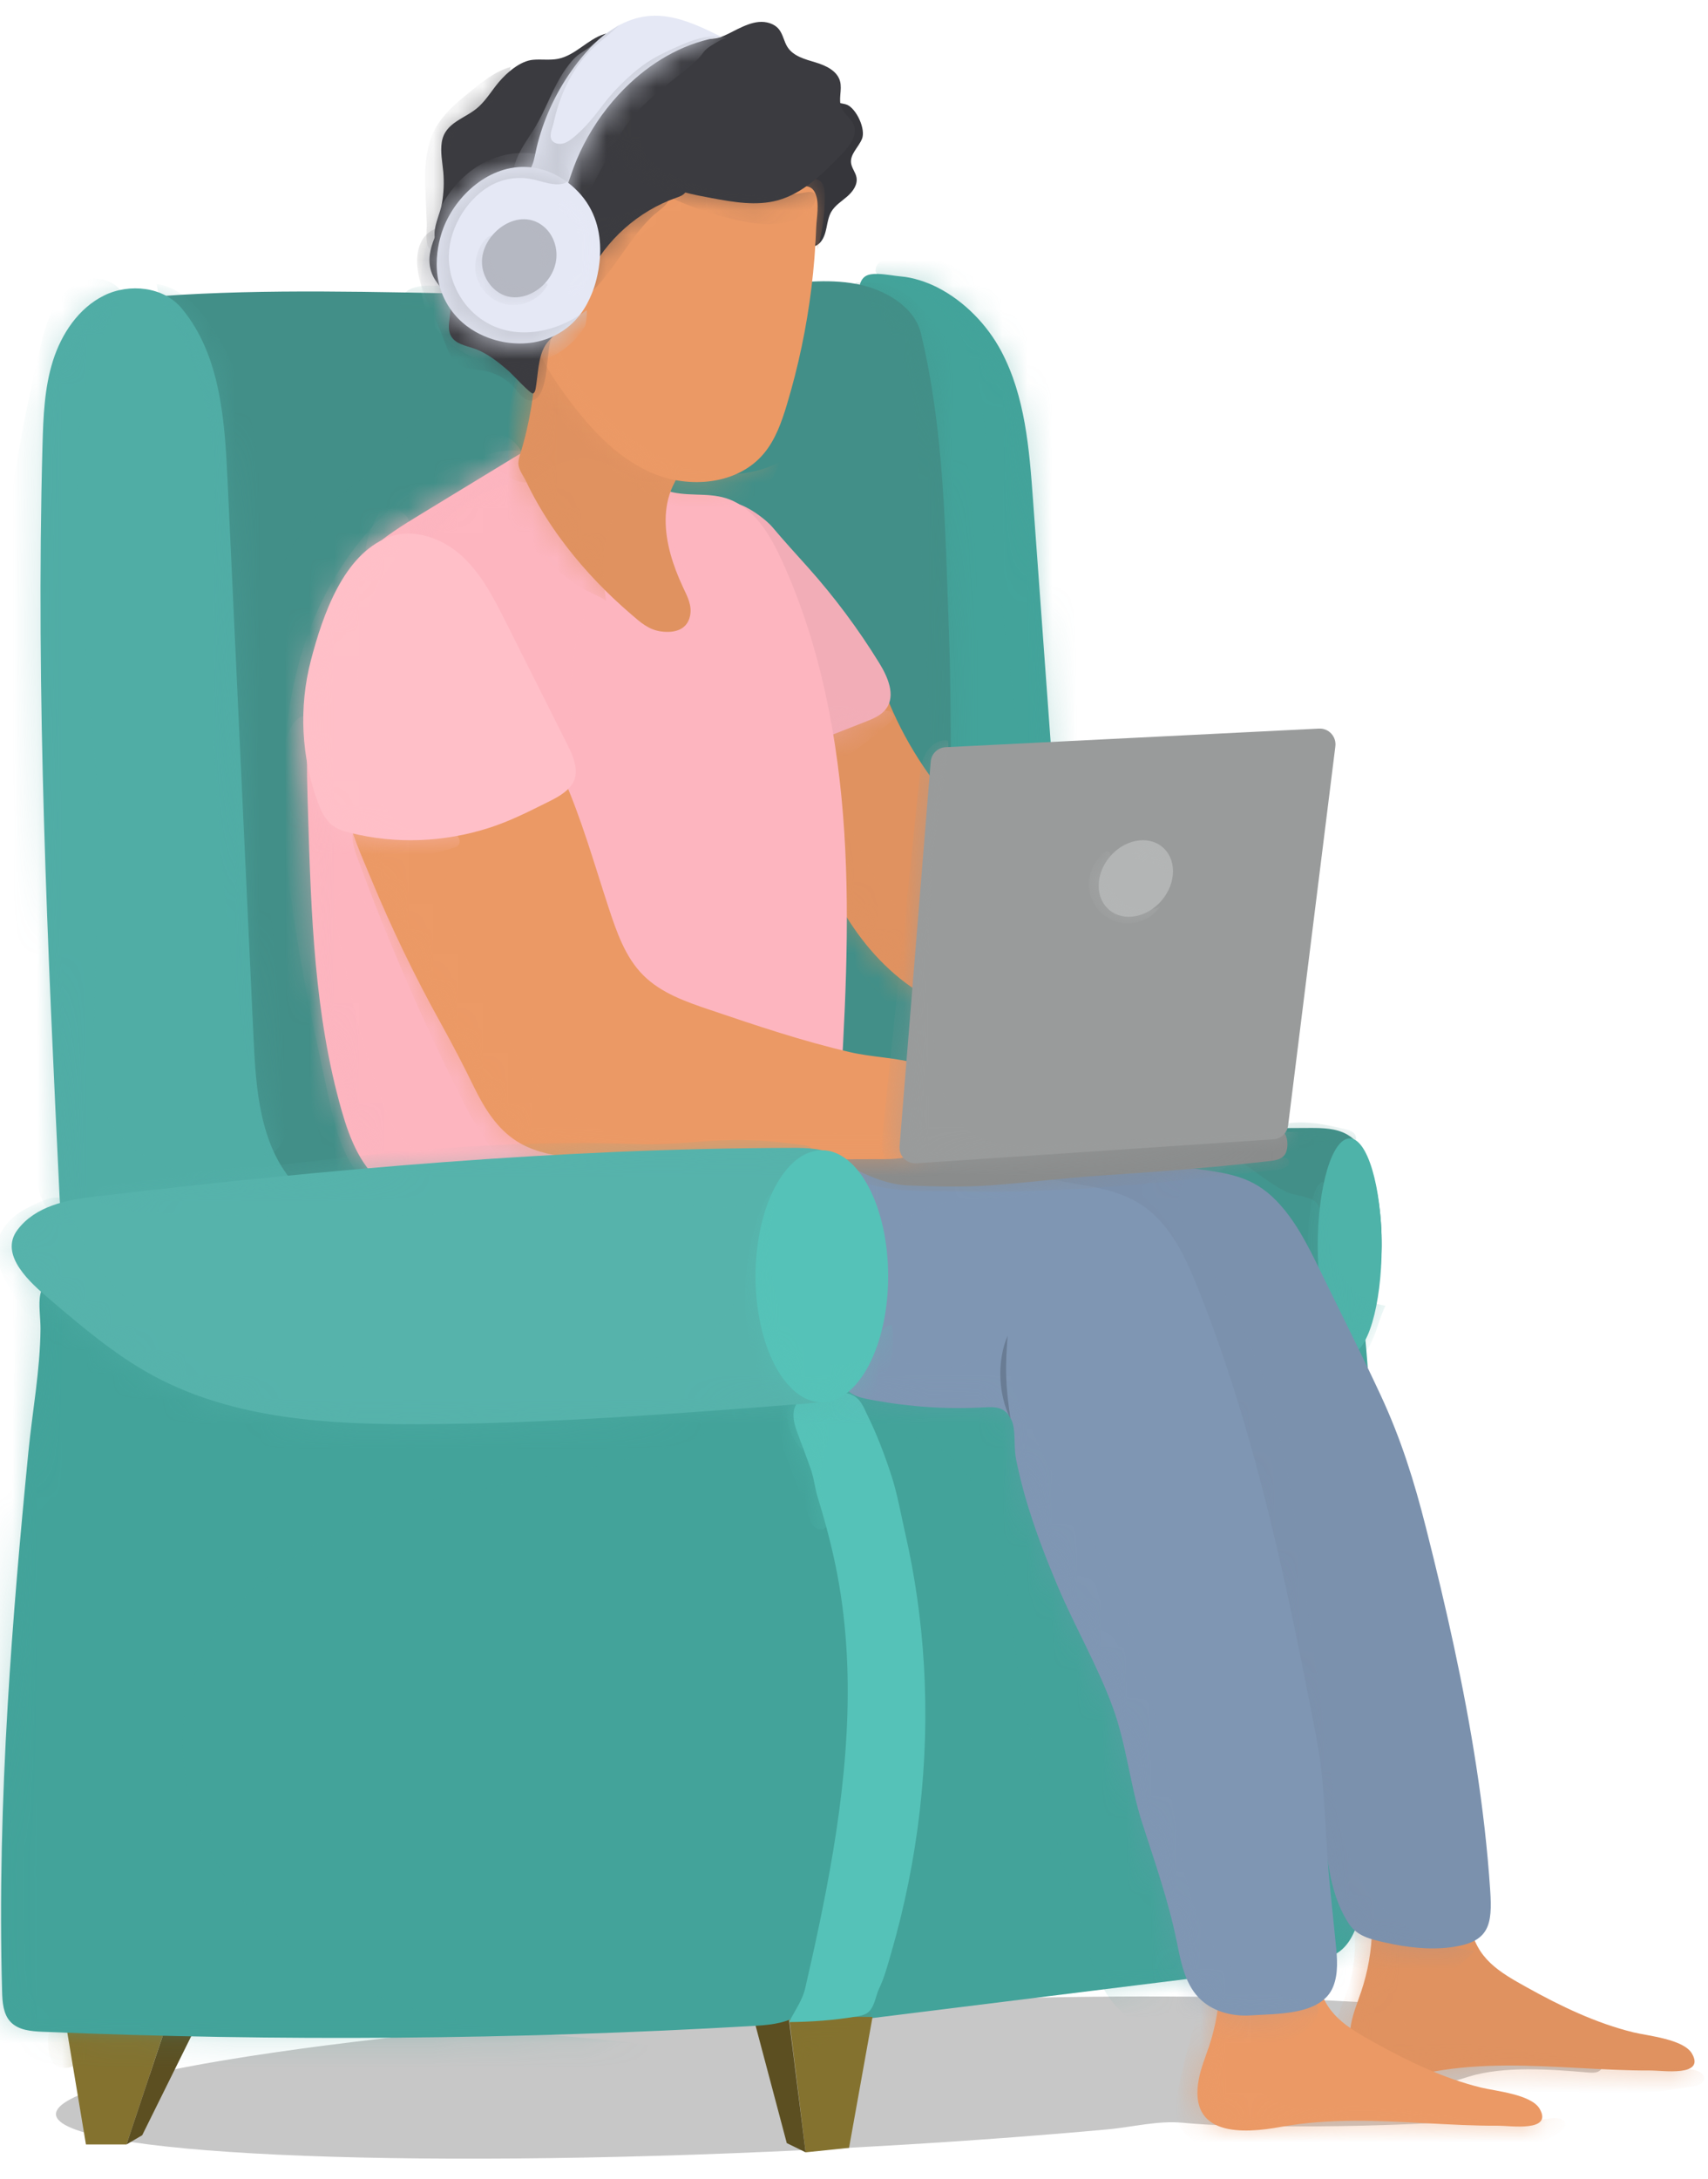 <svg width="69" height="88" viewBox="0 0 69 88" fill="none" xmlns="http://www.w3.org/2000/svg">
<path opacity="0.25" d="M62.928 82.233C63.455 82.519 63.972 82.843 64.487 83.101C64.593 83.154 64.711 83.221 64.743 83.336C64.778 83.469 64.675 83.607 64.548 83.659C64.421 83.71 64.278 83.698 64.141 83.687C62.654 83.56 60.766 83.413 59.318 83.86C58.749 84.036 58.149 84.237 57.559 84.321C57.374 84.347 56.513 84.119 56.836 84.581C56.902 84.675 57.008 84.732 57.11 84.786C57.677 85.083 58.244 85.38 58.811 85.677C56.313 85.827 53.809 85.887 51.307 85.858C50.136 85.844 48.962 85.831 47.799 85.719C46.777 85.621 45.778 85.889 44.766 85.983C43.426 86.106 42.086 86.217 40.744 86.318C38.061 86.519 35.375 86.68 32.687 86.812C15.963 87.631 2.34 86.99 2.262 85.381C2.184 83.772 15.679 81.803 32.404 80.984C34.666 80.984 36.942 80.786 39.205 80.725C44.443 80.584 49.698 80.545 54.931 80.845C56.628 80.942 58.331 81.067 60.011 81.334C60.56 81.421 61.112 81.52 61.647 81.675C62.082 81.802 62.508 82.005 62.928 82.233Z" fill="#212323"/>
<path d="M55.545 60.731C55.482 58.637 55.365 56.544 55.193 54.457C55.162 54.085 55.125 53.699 54.943 53.38C54.678 52.918 54.149 52.69 53.642 52.674C51.965 52.619 50.327 52.957 48.65 53.209C46.299 53.562 43.96 53.958 41.637 54.397C40.709 54.572 39.497 55.049 38.556 54.931C37.646 54.817 36.716 54.17 35.839 53.892C34.977 53.619 33.961 53.556 33.235 54.097C32.465 54.671 32.229 55.76 31.487 56.37C31.091 56.695 30.581 56.858 30.199 57.2C29.66 57.683 29.462 58.464 29.526 59.188C29.619 60.24 30.191 61.153 30.561 62.119C30.978 63.206 31.279 64.338 31.465 65.487C31.906 68.195 32.197 70.928 31.94 73.649C31.676 76.449 30.793 79.18 29.193 81.502C29.761 81.135 30.662 81.07 31.322 81.049C32.034 81.026 32.505 81.472 33.199 81.581C33.777 81.671 34.368 81.599 34.949 81.527C38.931 81.033 42.913 80.538 46.896 80.044C48.636 79.829 50.376 79.612 52.117 79.397C52.787 79.314 53.484 79.221 54.048 78.848C55.093 78.157 55.108 76.163 55.194 75.04C55.562 70.283 55.691 65.502 55.546 60.732L55.545 60.731Z" fill="#43A39A"/>
<mask id="mask0_153_5830" style="mask-type:luminance" maskUnits="userSpaceOnUse" x="29" y="52" width="27" height="30">
<path d="M55.545 60.731C55.482 58.637 55.365 56.544 55.193 54.457C55.162 54.085 55.125 53.699 54.943 53.38C54.678 52.918 54.149 52.69 53.642 52.674C51.965 52.619 50.327 52.957 48.65 53.209C46.299 53.562 43.96 53.958 41.637 54.397C40.709 54.572 39.497 55.049 38.556 54.931C37.646 54.817 36.716 54.17 35.839 53.892C34.977 53.619 33.961 53.556 33.235 54.097C32.465 54.671 32.229 55.76 31.487 56.37C31.091 56.695 30.581 56.858 30.199 57.2C29.66 57.683 29.462 58.464 29.526 59.188C29.619 60.24 30.191 61.153 30.561 62.119C30.978 63.206 31.279 64.338 31.465 65.487C31.906 68.195 32.197 70.928 31.94 73.649C31.676 76.449 30.793 79.18 29.193 81.502C29.761 81.135 30.662 81.07 31.322 81.049C32.034 81.026 32.505 81.472 33.199 81.581C33.777 81.671 34.368 81.599 34.949 81.527C38.931 81.033 42.913 80.538 46.896 80.044C48.636 79.829 50.376 79.612 52.117 79.397C52.787 79.314 53.484 79.221 54.048 78.848C55.093 78.157 55.108 76.163 55.194 75.04C55.562 70.283 55.691 65.502 55.546 60.732L55.545 60.731Z" fill="white"/>
</mask>
<g mask="url(#mask0_153_5830)">
<g style="mix-blend-mode:multiply" opacity="0.35">
<path d="M40.948 66.156C41.475 70.253 42.633 74.238 43.786 78.203C44.079 79.21 44.393 80.255 45.1 81.028C46.018 82.03 47.468 82.4 48.822 82.31C50.176 82.221 51.467 81.731 52.735 81.247C53.824 80.831 55.019 80.318 55.493 79.249C55.899 78.334 55.653 77.275 55.4 76.305C54.459 72.694 53.518 69.082 52.577 65.47C51.89 62.835 51.189 60.165 49.832 57.806C48.476 55.447 46.36 53.399 43.727 52.741C41.452 52.174 39.065 52.684 36.778 53.195C35.297 53.526 33.255 54.248 33.663 56.17C33.969 57.608 35.091 57.59 36.258 57.828C40.161 58.624 40.525 62.875 40.947 66.156H40.948Z" fill="#43A39A"/>
</g>
<g style="mix-blend-mode:multiply" opacity="0.35">
<path d="M36.203 57.428C35.796 57.49 35.384 57.562 34.972 57.532C34.56 57.5 34.14 57.353 33.868 57.042C33.689 56.839 33.586 56.528 33.726 56.296C33.857 56.078 34.138 56.016 34.389 55.98C35.439 55.828 36.506 55.773 37.566 55.841C38.225 55.884 40.07 55.884 40.544 56.414C41.123 57.061 40.012 57.106 39.47 57.151C38.376 57.242 37.292 57.264 36.203 57.429L36.203 57.428Z" fill="#43A39A"/>
</g>
</g>
<path d="M55.534 47.699C55.825 48.952 55.891 50.26 55.735 51.539C55.617 52.505 55.456 54.003 54.469 54.457C54.098 54.628 53.684 54.663 53.279 54.695C48.869 55.047 44.455 55.4 40.032 55.421C36.852 55.437 33.544 55.246 30.744 53.687C29.428 52.955 28.279 51.949 27.141 50.949C26.508 50.395 25.367 49.384 26.032 48.475C26.653 47.628 27.735 47.406 28.688 47.291C36.732 46.32 44.814 45.566 52.913 45.548C53.435 45.547 53.984 45.555 54.438 45.821C55.071 46.192 55.364 46.966 55.534 47.698V47.699Z" fill="#428F88"/>
<mask id="mask1_153_5830" style="mask-type:luminance" maskUnits="userSpaceOnUse" x="25" y="45" width="31" height="11">
<path d="M55.534 47.699C55.825 48.952 55.891 50.26 55.735 51.539C55.617 52.505 55.456 54.003 54.469 54.457C54.098 54.628 53.684 54.663 53.279 54.695C48.869 55.047 44.455 55.4 40.032 55.421C36.852 55.437 33.544 55.246 30.744 53.687C29.428 52.955 28.279 51.949 27.141 50.949C26.508 50.395 25.367 49.384 26.032 48.475C26.653 47.628 27.735 47.406 28.688 47.291C36.732 46.32 44.814 45.566 52.913 45.548C53.435 45.547 53.984 45.555 54.438 45.821C55.071 46.192 55.364 46.966 55.534 47.698V47.699Z" fill="white"/>
</mask>
<g mask="url(#mask1_153_5830)">
<g style="mix-blend-mode:multiply" opacity="0.35">
<path d="M50.562 47.214C49.748 46.63 48.748 46.081 47.792 46.377C47.597 46.437 47.389 46.563 47.363 46.767C47.338 46.971 47.507 47.142 47.662 47.276C49.429 48.818 51.196 50.359 52.962 51.901C53.036 51.966 53.124 52.035 53.221 52.022C53.363 52.002 53.422 51.831 53.446 51.689C53.538 51.141 53.558 50.582 53.508 50.029C53.473 49.646 53.454 48.809 53.149 48.533C52.887 48.297 52.273 48.283 51.939 48.116C51.448 47.87 51.007 47.533 50.562 47.214Z" fill="#43A39A"/>
</g>
<g style="mix-blend-mode:screen" opacity="0.35">
<path d="M51.648 45.77C51.568 45.748 51.473 45.708 51.463 45.625C51.452 45.53 51.562 45.47 51.655 45.444C52.53 45.194 53.464 45.385 54.349 45.596C54.525 45.639 54.734 45.713 54.772 45.891C54.989 46.909 51.917 45.846 51.649 45.77H51.648Z" fill="#428F88"/>
</g>
</g>
<path d="M54.526 54.666C55.239 54.666 55.817 52.719 55.817 50.317C55.817 47.916 55.239 45.969 54.526 45.969C53.813 45.969 53.235 47.916 53.235 50.317C53.235 52.719 53.813 54.666 54.526 54.666Z" fill="#4EB3A9"/>
<mask id="mask2_153_5830" style="mask-type:luminance" maskUnits="userSpaceOnUse" x="53" y="45" width="3" height="10">
<path d="M54.526 54.666C55.239 54.666 55.817 52.719 55.817 50.317C55.817 47.916 55.239 45.969 54.526 45.969C53.813 45.969 53.235 47.916 53.235 50.317C53.235 52.719 53.813 54.666 54.526 54.666Z" fill="white"/>
</mask>
<g mask="url(#mask2_153_5830)">
<g style="mix-blend-mode:multiply" opacity="0.35">
<path d="M53.924 50.882C54.259 51.79 55.016 52.608 55.974 52.724C55.712 53.237 55.614 53.822 55.34 54.329C55.067 54.836 54.518 55.275 53.96 55.14C53.611 55.056 53.342 54.761 53.197 54.432C53.052 54.102 53.011 53.738 52.973 53.38C52.869 52.406 52.779 51.424 52.812 50.443C52.831 49.912 52.867 47.933 53.437 47.715C53.703 48.128 53.744 48.836 53.726 49.316C53.704 49.877 53.722 50.334 53.924 50.882Z" fill="#4EB3A9"/>
</g>
</g>
<path d="M2.574 81.203L3.472 86.594H5.111L6.908 81.203H2.574Z" fill="#84722F"/>
<mask id="mask3_153_5830" style="mask-type:luminance" maskUnits="userSpaceOnUse" x="2" y="81" width="5" height="6">
<path d="M2.574 81.203L3.472 86.594H5.111L6.908 81.203H2.574Z" fill="white"/>
</mask>
<g mask="url(#mask3_153_5830)">
<g style="mix-blend-mode:multiply" opacity="0.35">
<path d="M3.301 83.287C2.987 83.441 2.612 83.606 2.309 83.433C2.009 83.261 1.957 82.855 1.941 82.508C1.932 82.323 1.931 82.113 2.062 81.981C2.182 81.861 2.371 81.851 2.541 81.847C3.325 81.834 4.11 81.82 4.895 81.806C5.197 81.801 7.058 81.632 7.009 81.973C6.965 82.275 5.663 82.403 5.465 82.459C4.721 82.671 3.996 82.948 3.301 83.288V83.287Z" fill="#84722F"/>
</g>
</g>
<path d="M31.874 81.438L32.546 86.912L34.3 86.731L35.249 81.445L31.874 81.438Z" fill="#84722F"/>
<mask id="mask4_153_5830" style="mask-type:luminance" maskUnits="userSpaceOnUse" x="31" y="81" width="5" height="6">
<path d="M31.874 81.438L32.546 86.912L34.3 86.731L35.249 81.445L31.874 81.438Z" fill="white"/>
</mask>
<g mask="url(#mask4_153_5830)">
<g style="mix-blend-mode:multiply" opacity="0.35">
<path d="M32.911 82.765C32.822 82.84 32.735 82.918 32.649 82.998C32.488 83.147 32.332 83.307 32.143 83.42C31.954 83.533 31.723 83.596 31.512 83.536C31.03 83.397 31.084 82.685 31.063 82.292C31.046 81.982 31.051 81.64 31.249 81.401C31.454 81.153 31.804 81.089 32.124 81.066C33.121 80.988 34.009 81.256 34.985 81.253C35.336 81.251 35.202 81.442 35.006 81.546C34.741 81.686 34.444 81.775 34.176 81.916C33.726 82.153 33.302 82.438 32.912 82.766L32.911 82.765Z" fill="#84722F"/>
</g>
</g>
<path d="M32.546 86.912L31.784 86.539L30.431 81.445L31.874 81.563L32.546 86.912Z" fill="#5C4F21"/>
<path d="M5.111 86.594L5.745 86.221L8.23 81.203H6.908L5.111 86.594Z" fill="#5C4F21"/>
<path d="M35.479 11.062C35.801 11.072 36.166 11.145 36.386 11.162C36.877 11.201 37.431 11.383 37.87 11.607C38.962 12.162 39.891 13.126 40.453 14.19C41.414 16.007 41.582 18.128 41.731 20.179C42.052 24.57 42.371 28.961 42.691 33.351C42.852 35.547 43.012 37.742 43.171 39.937C43.248 40.988 43.365 41.51 42.78 42.404C42.315 43.116 41.756 43.766 41.124 44.334C40.265 45.107 39.27 45.73 38.196 46.151C37.838 46.292 37.441 46.411 37.077 46.291C36.711 46.17 36.455 45.826 36.339 45.457C36.195 45.002 36.288 44.655 36.324 44.211C36.37 43.636 36.273 43.055 36.219 42.479C36.092 41.123 35.977 39.766 35.889 38.407C35.716 35.737 35.645 33.057 35.785 30.384C35.959 27.054 35.923 23.714 35.704 20.387C35.597 18.775 35.449 17.168 35.264 15.563C35.2 15.005 35.198 14.424 35.103 13.879C34.994 13.257 34.799 12.662 34.725 12.029C34.688 11.713 34.695 11.329 34.961 11.155C35.082 11.076 35.272 11.054 35.479 11.061L35.479 11.062Z" fill="#43A39A"/>
<mask id="mask5_153_5830" style="mask-type:luminance" maskUnits="userSpaceOnUse" x="34" y="11" width="10" height="36">
<path d="M35.479 11.062C35.801 11.072 36.166 11.145 36.386 11.162C36.877 11.201 37.431 11.383 37.87 11.607C38.962 12.162 39.891 13.126 40.453 14.19C41.414 16.007 41.582 18.128 41.731 20.179C42.052 24.57 42.371 28.961 42.691 33.351C42.852 35.547 43.012 37.742 43.171 39.937C43.248 40.988 43.365 41.51 42.78 42.404C42.315 43.116 41.756 43.766 41.124 44.334C40.265 45.107 39.27 45.73 38.196 46.151C37.838 46.292 37.441 46.411 37.077 46.291C36.711 46.17 36.455 45.826 36.339 45.457C36.195 45.002 36.288 44.655 36.324 44.211C36.37 43.636 36.273 43.055 36.219 42.479C36.092 41.123 35.977 39.766 35.889 38.407C35.716 35.737 35.645 33.057 35.785 30.384C35.959 27.054 35.923 23.714 35.704 20.387C35.597 18.775 35.449 17.168 35.264 15.563C35.2 15.005 35.198 14.424 35.103 13.879C34.994 13.257 34.799 12.662 34.725 12.029C34.688 11.713 34.695 11.329 34.961 11.155C35.082 11.076 35.272 11.054 35.479 11.061L35.479 11.062Z" fill="white"/>
</mask>
<g mask="url(#mask5_153_5830)">
<g style="mix-blend-mode:screen" opacity="0.35">
<path d="M39.015 14.042C39.656 15.473 39.776 17.075 39.907 18.639C40.258 22.827 40.753 27.003 41.389 31.158C41.465 31.658 41.635 32.261 42.126 32.373C42.575 32.476 42.981 32.08 43.225 31.688C44.153 30.195 44.179 28.325 44.115 26.567C43.997 23.314 43.665 20.051 42.813 16.91C42.366 15.262 41.754 13.612 40.635 12.325C39.95 11.537 39.054 10.905 38.056 10.593C37.593 10.449 35.477 10.027 35.371 10.882C35.313 11.348 36.764 11.556 37.132 11.788C37.968 12.318 38.613 13.143 39.015 14.042Z" fill="#43A39A"/>
</g>
</g>
<path d="M11.424 48.129C10.146 48.204 8.68 48.216 7.812 47.391C7.067 46.684 7.046 45.618 7.061 44.656C7.222 33.874 6.598 22.77 4.879 12.092C13.527 11.239 22.317 12.458 30.957 11.54C32.168 11.412 33.405 11.242 34.597 11.466C35.79 11.69 36.953 12.412 37.203 13.458C38.151 17.416 38.184 21.429 38.333 25.471C38.487 29.617 38.309 33.775 38.709 37.907C38.845 39.312 39.047 40.712 39.316 42.103C39.509 43.102 40.42 44.88 39.484 45.722C39.164 46.01 38.734 46.185 38.303 46.323C36.383 46.934 34.191 46.814 32.176 46.93C29.87 47.064 27.565 47.197 25.259 47.33C20.647 47.597 16.036 47.864 11.424 48.13L11.424 48.129Z" fill="#428F88"/>
<mask id="mask6_153_5830" style="mask-type:luminance" maskUnits="userSpaceOnUse" x="4" y="11" width="36" height="38">
<path d="M11.424 48.129C10.146 48.204 8.68 48.216 7.812 47.391C7.067 46.684 7.046 45.618 7.061 44.656C7.222 33.874 6.598 22.77 4.879 12.092C13.527 11.239 22.317 12.458 30.957 11.54C32.168 11.412 33.405 11.242 34.597 11.466C35.79 11.69 36.953 12.412 37.203 13.458C38.151 17.416 38.184 21.429 38.333 25.471C38.487 29.617 38.309 33.775 38.709 37.907C38.845 39.312 39.047 40.712 39.316 42.103C39.509 43.102 40.42 44.88 39.484 45.722C39.164 46.01 38.734 46.185 38.303 46.323C36.383 46.934 34.191 46.814 32.176 46.93C29.87 47.064 27.565 47.197 25.259 47.33C20.647 47.597 16.036 47.864 11.424 48.13L11.424 48.129Z" fill="white"/>
</mask>
<g mask="url(#mask6_153_5830)">
<g style="mix-blend-mode:multiply" opacity="0.35">
<path d="M37.044 17.602C37.139 18.963 37.114 20.348 37.184 21.689C37.327 24.464 37.47 27.238 37.613 30.013C37.735 32.385 37.858 34.757 37.98 37.129C38.05 38.488 38.105 39.923 37.471 41.125C36.731 42.526 35.224 43.309 33.806 44.008C34.779 44.738 35.862 45.384 37.064 45.559C38.266 45.734 39.608 45.352 40.316 44.361C40.99 43.417 40.971 42.158 40.907 40.999C40.783 38.76 40.594 36.525 40.406 34.291C39.919 28.512 39.431 22.734 38.944 16.956C38.866 16.033 38.785 15.097 38.464 14.228C38.193 13.496 37.543 12.783 37.005 12.235C36.662 11.887 36.259 11.624 35.789 11.484C35.68 11.452 34.529 11.371 34.552 11.421C34.891 12.171 35.631 12.686 36.026 13.44C36.459 14.266 36.726 15.176 36.875 16.095C36.956 16.591 37.008 17.095 37.044 17.602Z" fill="#428F88"/>
</g>
<g style="mix-blend-mode:multiply" opacity="0.35">
<path d="M16.011 18.199C14.855 19.338 13.341 20.095 12.317 21.354C10.581 23.486 10.625 26.499 10.501 29.249C10.292 33.921 9.36 38.604 9.95 43.243C10.124 44.615 10.444 46.002 11.199 47.158C11.954 48.314 13.21 49.209 14.588 49.233C15.737 49.253 16.877 48.631 17.486 47.651C18.535 45.964 17.924 43.784 17.36 41.877C16.408 38.661 15.671 35.34 15.736 31.985C15.789 29.289 16.422 26.49 18.17 24.443C19.287 23.135 20.781 22.219 22.051 21.062C23.322 19.905 24.421 18.34 24.324 16.622C24.229 14.939 23.017 13.992 21.791 13.054C20.526 12.085 18.944 11.536 17.352 11.53C16.909 11.529 16.376 11.631 16.218 12.047C16.06 12.462 16.385 12.886 16.629 13.257C17.687 14.87 17.332 16.899 16.011 18.199Z" fill="#428F88"/>
</g>
</g>
<path d="M38.468 40.535C39.136 40.412 39.157 39.396 39.321 38.823C39.58 37.921 39.838 37.019 40.096 36.117C40.315 35.353 40.326 34.851 39.92 34.173C39.584 33.612 39.105 33.156 38.666 32.678C37.356 31.25 36.33 29.561 35.668 27.738C35.264 27.89 34.876 28.052 34.466 28.172C33.912 28.333 33.35 28.538 32.926 28.931C32.37 29.445 32.119 30.228 32.106 30.987C32.093 31.746 32.293 32.491 32.522 33.215C32.967 34.623 33.531 36.006 34.337 37.243C35.144 38.48 36.203 39.572 37.498 40.278C37.74 40.41 37.997 40.529 38.272 40.546C38.343 40.55 38.407 40.546 38.467 40.535H38.468Z" fill="#E09260"/>
<mask id="mask7_153_5830" style="mask-type:luminance" maskUnits="userSpaceOnUse" x="32" y="27" width="9" height="14">
<path d="M38.468 40.535C39.136 40.412 39.157 39.396 39.321 38.823C39.58 37.921 39.838 37.019 40.096 36.117C40.315 35.353 40.326 34.851 39.92 34.173C39.584 33.612 39.105 33.156 38.666 32.678C37.356 31.25 36.33 29.561 35.668 27.738C35.264 27.89 34.876 28.052 34.466 28.172C33.912 28.333 33.35 28.538 32.926 28.931C32.37 29.445 32.119 30.228 32.106 30.987C32.093 31.746 32.293 32.491 32.522 33.215C32.967 34.623 33.531 36.006 34.337 37.243C35.144 38.48 36.203 39.572 37.498 40.278C37.74 40.41 37.997 40.529 38.272 40.546C38.343 40.55 38.407 40.546 38.467 40.535H38.468Z" fill="white"/>
</mask>
<g mask="url(#mask7_153_5830)">
<g style="mix-blend-mode:multiply" opacity="0.5">
<path d="M38.274 38.471C38.805 38.828 39.45 39.306 39.329 39.936C39.272 40.236 39.045 40.47 38.829 40.684C38.476 41.034 38.077 41.405 37.582 41.43C37.145 41.452 36.747 41.195 36.402 40.925C34.727 39.615 33.511 37.724 33.011 35.652C32.761 34.617 32.691 33.538 32.795 32.478C32.866 31.754 32.964 30.369 33.504 29.851C33.858 30.241 33.808 31.108 33.897 31.613C34.056 32.518 34.328 33.398 34.712 34.232C35.494 35.93 36.725 37.425 38.275 38.471H38.274Z" fill="#E09260"/>
</g>
</g>
<path d="M31.201 21.282C31.667 21.838 32.148 22.36 32.635 22.904C33.709 24.105 34.676 25.402 35.522 26.776C35.864 27.332 36.184 28.063 35.813 28.599C35.617 28.881 35.28 29.02 34.962 29.145C34.232 29.431 33.503 29.716 32.774 30.002C32.597 30.072 32.406 30.142 32.222 30.098C31.813 30 31.729 29.464 31.713 29.042C31.62 26.553 30.924 24.088 29.701 21.921C29.548 21.65 29.385 21.378 29.315 21.076C28.951 19.491 30.797 20.802 31.201 21.282V21.282Z" fill="#F2ADB7"/>
<mask id="mask8_153_5830" style="mask-type:luminance" maskUnits="userSpaceOnUse" x="29" y="20" width="7" height="11">
<path d="M31.201 21.282C31.667 21.838 32.148 22.36 32.635 22.904C33.709 24.105 34.676 25.402 35.522 26.776C35.864 27.332 36.184 28.063 35.813 28.599C35.617 28.881 35.28 29.02 34.962 29.145C34.232 29.431 33.503 29.716 32.774 30.002C32.597 30.072 32.406 30.142 32.222 30.098C31.813 30 31.729 29.464 31.713 29.042C31.62 26.553 30.924 24.088 29.701 21.921C29.548 21.65 29.385 21.378 29.315 21.076C28.951 19.491 30.797 20.802 31.201 21.282V21.282Z" fill="white"/>
</mask>
<g mask="url(#mask8_153_5830)">
<g style="mix-blend-mode:multiply" opacity="0.5">
<path d="M35.542 28.721C35.65 28.704 35.76 28.681 35.868 28.702C35.975 28.724 36.079 28.804 36.089 28.914C36.098 29.028 36.006 29.123 35.92 29.199C35.281 29.767 34.6 30.288 33.887 30.757C33.716 30.87 33.49 30.981 33.32 30.866C33.161 30.758 33.164 30.526 33.185 30.334C33.255 29.7 33.052 28.951 32.981 28.316C32.899 27.591 32.818 26.866 32.736 26.142C32.882 26.44 33.027 26.738 33.173 27.036C33.343 27.384 33.515 27.734 33.752 28.04C34.208 28.628 34.809 28.836 35.542 28.72V28.721Z" fill="#F2ADB7"/>
</g>
</g>
<path d="M11.838 47.732C10.499 46.192 10.338 43.979 10.243 41.937C9.893 34.426 9.543 26.916 9.193 19.405C9.079 16.958 8.906 14.337 7.343 12.456C6.61 11.574 5.229 11.427 4.203 11.934C3.176 12.441 2.485 13.475 2.139 14.569C1.793 15.663 1.749 16.828 1.717 17.976C1.441 28.116 1.925 38.26 2.41 48.392C2.431 48.845 2.5 49.076 2.908 49.268C3.317 49.46 3.791 49.421 4.239 49.378C6.564 49.155 8.894 48.931 11.18 48.454C11.561 48.375 11.848 48.123 11.838 47.732Z" fill="#50ADA5"/>
<mask id="mask9_153_5830" style="mask-type:luminance" maskUnits="userSpaceOnUse" x="1" y="11" width="11" height="39">
<path d="M11.838 47.732C10.499 46.192 10.338 43.979 10.243 41.937C9.893 34.426 9.543 26.916 9.193 19.405C9.079 16.958 8.906 14.337 7.343 12.456C6.61 11.574 5.229 11.427 4.203 11.934C3.176 12.441 2.485 13.475 2.139 14.569C1.793 15.663 1.749 16.828 1.717 17.976C1.441 28.116 1.925 38.26 2.41 48.392C2.431 48.845 2.5 49.076 2.908 49.268C3.317 49.46 3.791 49.421 4.239 49.378C6.564 49.155 8.894 48.931 11.18 48.454C11.561 48.375 11.848 48.123 11.838 47.732Z" fill="white"/>
</mask>
<g mask="url(#mask9_153_5830)">
<g style="mix-blend-mode:multiply" opacity="0.35">
<path d="M3.111 18.917C3.032 22.787 3.521 26.635 3.823 30.486C3.974 32.403 4.279 34.524 4.04 36.441C3.824 38.181 3.874 39.884 3.788 41.624C3.715 43.102 3.686 44.352 4.654 45.602C5.468 46.654 6.743 47.331 8.067 47.414C8.748 47.457 9.43 47.35 10.111 47.364C10.793 47.379 11.512 47.534 12.003 48.009C9.861 48.636 7.632 48.961 5.401 48.969C3.587 48.975 2.055 50.18 1.51 47.837C-1.063 36.76 -1.022 25.079 1.631 14.022C1.781 13.393 1.946 12.753 2.302 12.214C2.739 11.552 3.591 11.012 4.387 11.365C5.472 11.844 4.633 12.602 4.269 13.278C3.35 14.988 3.152 17.005 3.113 18.916L3.111 18.917Z" fill="#50ADA5"/>
</g>
<g style="mix-blend-mode:screen" opacity="0.35">
<path d="M8.531 17.69C8.797 19.761 8.677 21.86 8.623 23.947C8.427 31.592 9.132 39.259 10.719 46.738C11.871 46.212 11.857 44.59 11.679 43.332C10.769 36.892 10.374 30.379 10.497 23.876C10.541 21.517 10.651 19.123 10.104 16.828C9.705 15.157 8.319 11.718 6.333 11.472C6.408 12.25 7.001 12.965 7.346 13.661C7.972 14.931 8.351 16.286 8.531 17.689V17.69Z" fill="#50ADA5"/>
</g>
</g>
<path d="M0.085 80.416C0.097 80.849 0.128 81.324 0.423 81.641C0.741 81.981 1.255 82.023 1.719 82.043C11.265 82.439 20.83 82.362 30.368 81.812C30.973 81.777 31.6 81.734 32.134 81.446C32.944 81.008 33.372 80.104 33.718 79.249C35.007 76.066 35.904 72.692 36.003 69.257C36.101 65.823 35.369 62.321 33.591 59.386C32.611 57.769 31.285 56.309 29.581 55.501C27.124 54.335 24.265 54.657 21.55 54.766C18.35 54.893 15.137 54.683 11.979 54.146C10.391 53.875 8.816 53.523 7.263 53.089C6.486 52.871 5.716 52.634 4.952 52.376C4.233 52.133 3.437 51.695 2.672 51.648C1.265 51.561 1.643 52.719 1.636 53.673C1.623 55.31 1.309 56.99 1.148 58.621C0.812 62.026 0.513 65.436 0.311 68.852C0.083 72.702 -0.021 76.561 0.085 80.417L0.085 80.416Z" fill="#43A39A"/>
<mask id="mask10_153_5830" style="mask-type:luminance" maskUnits="userSpaceOnUse" x="0" y="51" width="37" height="32">
<path d="M0.085 80.416C0.097 80.849 0.128 81.324 0.423 81.641C0.741 81.981 1.255 82.023 1.719 82.043C11.265 82.439 20.83 82.362 30.368 81.812C30.973 81.777 31.6 81.734 32.134 81.446C32.944 81.008 33.372 80.104 33.718 79.249C35.007 76.066 35.904 72.692 36.003 69.257C36.101 65.823 35.369 62.321 33.591 59.386C32.611 57.769 31.285 56.309 29.581 55.501C27.124 54.335 24.265 54.657 21.55 54.766C18.35 54.893 15.137 54.683 11.979 54.146C10.391 53.875 8.816 53.523 7.263 53.089C6.486 52.871 5.716 52.634 4.952 52.376C4.233 52.133 3.437 51.695 2.672 51.648C1.265 51.561 1.643 52.719 1.636 53.673C1.623 55.31 1.309 56.99 1.148 58.621C0.812 62.026 0.513 65.436 0.311 68.852C0.083 72.702 -0.021 76.561 0.085 80.417L0.085 80.416Z" fill="white"/>
</mask>
<g mask="url(#mask10_153_5830)">
<g style="mix-blend-mode:multiply" opacity="0.35">
<path d="M22.452 59.546C19.532 60.114 16.554 60.582 13.84 61.803C11.126 63.024 8.649 65.136 7.747 67.981C6.629 71.504 8.214 75.498 10.959 77.966C13.703 80.433 17.401 81.578 21.056 82.038C23.523 82.349 26.036 82.383 28.445 82.999C29.659 83.31 30.983 83.915 31.35 85.118C31.714 86.315 30.911 87.618 29.827 88.237C28.743 88.855 27.451 88.953 26.207 89.036C19.104 89.51 11.964 89.97 4.879 89.287C2.371 89.045 -0.448 88.455 -1.759 86.296C-2.581 84.942 -2.606 83.265 -2.607 81.679C-2.615 71.932 -2.618 62.122 -0.897 52.529C-0.781 51.887 -0.626 51.19 -0.118 50.783C0.655 50.165 1.783 50.531 2.701 50.897C10.706 54.085 19.464 55.352 28.041 54.563C29.04 54.472 30.613 54.388 31.029 55.598C31.372 56.59 30.365 57.022 29.619 57.38C27.346 58.469 24.913 59.068 22.453 59.547L22.452 59.546Z" fill="#43A39A"/>
</g>
</g>
<path d="M34.974 81.321C34.864 81.379 34.736 81.404 34.613 81.425C33.7 81.579 32.798 81.644 31.875 81.653C32.093 81.22 32.418 80.77 32.526 80.297C32.628 79.857 32.727 79.417 32.825 78.976C33.02 78.093 33.206 77.208 33.376 76.32C34.175 72.147 34.624 67.827 33.833 63.617C33.632 62.549 33.353 61.498 33.033 60.461C32.921 60.095 32.889 59.721 32.767 59.364C32.603 58.884 32.417 58.411 32.242 57.934C32.146 57.672 32.049 57.402 32.056 57.123C32.075 56.373 32.732 56.434 33.287 56.327C33.65 56.256 34.035 56.175 34.391 56.316C34.77 56.467 34.885 56.823 35.054 57.169C35.432 57.94 35.737 58.745 36.004 59.561C36.253 60.322 36.387 61.119 36.565 61.897C36.966 63.645 37.217 65.428 37.323 67.219C37.557 71.154 37.091 75.126 35.989 78.909C35.853 79.374 35.727 79.854 35.52 80.285C35.373 80.591 35.337 81.062 35.048 81.276C35.025 81.294 35 81.309 34.974 81.323V81.321Z" fill="#55C2B8"/>
<mask id="mask11_153_5830" style="mask-type:luminance" maskUnits="userSpaceOnUse" x="31" y="56" width="7" height="26">
<path d="M34.974 81.321C34.864 81.379 34.736 81.404 34.613 81.425C33.7 81.579 32.798 81.644 31.875 81.653C32.093 81.22 32.418 80.77 32.526 80.297C32.628 79.857 32.727 79.417 32.825 78.976C33.02 78.093 33.206 77.208 33.376 76.32C34.175 72.147 34.624 67.827 33.833 63.617C33.632 62.549 33.353 61.498 33.033 60.461C32.921 60.095 32.889 59.721 32.767 59.364C32.603 58.884 32.417 58.411 32.242 57.934C32.146 57.672 32.049 57.402 32.056 57.123C32.075 56.373 32.732 56.434 33.287 56.327C33.65 56.256 34.035 56.175 34.391 56.316C34.77 56.467 34.885 56.823 35.054 57.169C35.432 57.94 35.737 58.745 36.004 59.561C36.253 60.322 36.387 61.119 36.565 61.897C36.966 63.645 37.217 65.428 37.323 67.219C37.557 71.154 37.091 75.126 35.989 78.909C35.853 79.374 35.727 79.854 35.52 80.285C35.373 80.591 35.337 81.062 35.048 81.276C35.025 81.294 35 81.309 34.974 81.323V81.321Z" fill="white"/>
</mask>
<g mask="url(#mask11_153_5830)">
<g style="mix-blend-mode:multiply" opacity="0.35">
<path d="M33.363 61.087C33.428 61.309 33.484 61.603 33.288 61.723C33.164 61.799 32.993 61.749 32.889 61.648C32.784 61.546 32.729 61.405 32.677 61.268C32.247 60.135 31.826 58.998 31.412 57.858C31.268 57.459 31.139 56.967 31.416 56.647C31.592 56.444 31.878 56.383 32.142 56.334C33.253 56.129 35.141 55.275 34.121 56.881C33.302 58.17 32.906 59.56 33.362 61.087H33.363Z" fill="#55C2B8"/>
</g>
<g style="mix-blend-mode:multiply" opacity="0.35">
<path d="M32.407 58.561C32.081 58.215 31.866 57.767 31.799 57.296C31.78 57.162 31.775 57.018 31.845 56.903C31.923 56.773 32.076 56.712 32.22 56.665C32.719 56.5 33.4 56.266 33.927 56.332C33.948 56.575 33.148 56.998 32.972 57.209C32.656 57.589 32.447 58.064 32.407 58.561Z" fill="#55C2B8"/>
</g>
</g>
<path d="M54.583 81.719C54.143 84.052 56.362 83.935 57.904 83.653C59.839 83.299 61.812 83.402 63.765 83.505C64.744 83.557 65.723 83.612 66.704 83.607C67.135 83.604 68.905 83.876 68.351 82.923C68.012 82.34 66.563 82.208 65.983 82.066C64.466 81.693 63.049 81.01 61.689 80.254C60.553 79.623 59.642 79.099 59.387 77.712C59.298 77.228 59.697 76.376 59.376 76.048C59.232 75.9 59.009 75.871 58.804 75.851C57.965 75.772 57.125 75.684 56.282 75.668C55.752 75.657 54.973 75.454 55.023 76.102C55.041 76.335 55.279 76.597 55.345 76.828C55.444 77.175 55.438 77.539 55.429 77.897C55.41 78.751 55.264 79.603 54.992 80.413C54.848 80.843 54.667 81.277 54.584 81.719L54.583 81.719Z" fill="#E09260"/>
<mask id="mask12_153_5830" style="mask-type:luminance" maskUnits="userSpaceOnUse" x="54" y="75" width="15" height="9">
<path d="M54.583 81.719C54.143 84.052 56.362 83.935 57.904 83.653C59.839 83.299 61.812 83.402 63.765 83.505C64.744 83.557 65.723 83.612 66.704 83.607C67.135 83.604 68.905 83.876 68.351 82.923C68.012 82.34 66.563 82.208 65.983 82.066C64.466 81.693 63.049 81.01 61.689 80.254C60.553 79.623 59.642 79.099 59.387 77.712C59.298 77.228 59.697 76.376 59.376 76.048C59.232 75.9 59.009 75.871 58.804 75.851C57.965 75.772 57.125 75.684 56.282 75.668C55.752 75.657 54.973 75.454 55.023 76.102C55.041 76.335 55.279 76.597 55.345 76.828C55.444 77.175 55.438 77.539 55.429 77.897C55.41 78.751 55.264 79.603 54.992 80.413C54.848 80.843 54.667 81.277 54.584 81.719L54.583 81.719Z" fill="white"/>
</mask>
<g mask="url(#mask12_153_5830)">
<g style="mix-blend-mode:multiply" opacity="0.5">
<path d="M56.973 80.198C56.7 80.622 56.567 81.161 56.721 81.641C57.021 82.576 57.866 82.36 58.612 82.445C59.688 82.568 60.765 82.692 61.841 82.816C63.995 83.064 66.147 83.311 68.301 83.558C68.551 83.587 68.88 83.711 68.839 83.961C68.808 84.152 68.576 84.224 68.386 84.255C65.53 84.724 62.631 84.853 59.739 84.982C58.428 85.041 57.078 85.093 55.844 84.643C54.886 84.294 53.972 83.525 53.883 82.505C53.819 81.766 54.196 81.071 54.432 80.368C54.739 79.453 54.814 78.462 54.648 77.512C54.608 77.282 54.553 77.049 54.581 76.817C54.609 76.586 54.74 76.349 54.961 76.275C55.148 76.213 55.351 76.276 55.537 76.34C56.736 76.75 57.936 77.16 59.134 77.57C60.291 77.966 58.501 78.856 58.099 79.133C57.678 79.423 57.268 79.749 56.986 80.177C56.981 80.184 56.977 80.191 56.973 80.197L56.973 80.198Z" fill="#E09260"/>
</g>
</g>
<path d="M18.747 48.584C22.032 48.671 25.316 48.757 28.601 48.843C29.422 48.865 30.243 48.886 31.064 48.908C31.546 48.921 32.625 49.167 33.042 48.903C33.481 48.623 33.618 47.431 33.699 46.962C33.813 46.288 33.857 45.604 33.899 44.923C34.127 41.158 34.347 37.381 34.108 33.617C33.868 29.853 33.156 26.082 31.594 22.651C31.153 21.683 30.583 20.682 29.621 20.231C28.811 19.852 28.008 20.061 27.171 19.878C26.333 19.694 25.567 19.273 24.812 18.88C24.078 18.497 23.302 18.125 22.473 18.017C21.703 17.916 21.292 18.15 20.659 18.536C19.447 19.273 18.237 20.011 17.025 20.748C16.271 21.207 15.51 21.672 14.868 22.28C14.22 22.896 13.91 23.554 13.584 24.363C13.253 25.186 12.906 25.952 12.726 26.837C12.321 28.833 12.383 30.89 12.446 32.925C12.57 36.93 12.701 40.984 13.799 44.837C14.133 46.009 14.615 47.236 15.628 47.911C16.527 48.511 17.67 48.559 18.748 48.586L18.747 48.584Z" fill="#FDB5BF"/>
<mask id="mask13_153_5830" style="mask-type:luminance" maskUnits="userSpaceOnUse" x="12" y="17" width="23" height="33">
<path d="M18.747 48.584C22.032 48.671 25.316 48.757 28.601 48.843C29.422 48.865 30.243 48.886 31.064 48.908C31.546 48.921 32.625 49.167 33.042 48.903C33.481 48.623 33.618 47.431 33.699 46.962C33.813 46.288 33.857 45.604 33.899 44.923C34.127 41.158 34.347 37.381 34.108 33.617C33.868 29.853 33.156 26.082 31.594 22.651C31.153 21.683 30.583 20.682 29.621 20.231C28.811 19.852 28.008 20.061 27.171 19.878C26.333 19.694 25.567 19.273 24.812 18.88C24.078 18.497 23.302 18.125 22.473 18.017C21.703 17.916 21.292 18.15 20.659 18.536C19.447 19.273 18.237 20.011 17.025 20.748C16.271 21.207 15.51 21.672 14.868 22.28C14.22 22.896 13.91 23.554 13.584 24.363C13.253 25.186 12.906 25.952 12.726 26.837C12.321 28.833 12.383 30.89 12.446 32.925C12.57 36.93 12.701 40.984 13.799 44.837C14.133 46.009 14.615 47.236 15.628 47.911C16.527 48.511 17.67 48.559 18.748 48.586L18.747 48.584Z" fill="white"/>
</mask>
<g mask="url(#mask13_153_5830)">
<g style="mix-blend-mode:multiply" opacity="0.5">
<path d="M23.118 29.787C23.349 34.62 23.58 39.454 23.986 44.276C24.03 44.809 24.075 45.363 23.886 45.864C23.542 46.777 22.55 47.236 21.651 47.606C20.506 48.076 19.341 48.551 18.11 48.668C16.879 48.785 15.55 48.494 14.676 47.615C13.829 46.763 13.538 45.518 13.283 44.342C12.755 41.911 12.226 39.479 11.862 37.019C11.312 33.308 11.15 29.437 12.346 25.882C13.542 22.328 16.314 19.134 19.954 18.284C20.413 18.177 20.922 18.114 21.334 18.344C21.7 18.549 21.913 18.944 22.102 19.319C22.446 20.005 22.778 20.698 23.094 21.398C23.397 22.068 23.873 22.845 24.011 23.57C24.125 24.163 23.633 24.731 23.454 25.285C23.238 25.951 23.14 26.651 23.098 27.349C23.049 28.16 23.08 28.975 23.118 29.787Z" fill="#FDB5BF"/>
</g>
<g style="mix-blend-mode:multiply" opacity="0.5">
<path d="M14.798 22.631C14.687 21.999 14.959 21.366 15.265 20.803C15.848 19.727 16.632 18.635 17.725 18.037C18.381 17.677 19.345 17.44 20.091 17.528C20.513 17.577 20.79 17.807 21.03 18.169C21.093 18.262 21.56 19.414 21.359 19.433C19.635 19.59 17.96 20.588 17.213 22.169C16.967 22.69 16.743 23.492 16.1 23.647C15.479 23.796 14.898 23.21 14.797 22.632L14.798 22.631Z" fill="#FDB5BF"/>
</g>
<g style="mix-blend-mode:multiply" opacity="0.5">
<path d="M14.035 35.962C13.798 35.967 13.605 36.18 13.544 36.41C13.482 36.639 13.521 36.883 13.561 37.118C13.988 39.592 14.548 42.048 15.401 44.407C15.681 45.184 16.04 46.004 16.754 46.415C17.071 46.598 17.483 46.731 17.589 47.083C17.685 47.405 17.453 47.742 17.169 47.921C16.577 48.292 15.82 48.201 15.13 48.097C14.667 48.026 14.181 47.947 13.81 47.659C13.395 47.336 13.198 46.811 13.037 46.309C12.672 45.169 12.384 44.005 12.097 42.843C11.554 40.643 11.011 38.432 10.825 36.174C10.64 33.916 10.826 31.589 11.7 29.5C11.83 29.188 12.102 28.825 12.418 28.941C12.592 29.005 12.682 29.194 12.756 29.366C13.282 30.606 13.808 31.846 14.333 33.086C14.784 34.151 15.236 35.216 15.653 36.294C15.873 36.862 15.619 37.256 15.099 36.831C14.791 36.579 14.483 35.954 14.033 35.964L14.035 35.962Z" fill="#FDB5BF"/>
</g>
<g style="mix-blend-mode:multiply" opacity="0.5">
<path d="M27.555 25.525C28.03 25.329 28.385 24.828 28.339 24.314C28.305 23.925 28.066 23.59 27.858 23.26C27.323 22.415 26.937 21.476 26.722 20.498C26.39 21.706 26.349 22.981 26.471 24.229C26.495 24.477 26.505 24.718 26.458 24.964C26.434 25.09 26.284 25.312 26.347 25.441C26.51 25.768 27.298 25.631 27.555 25.525Z" fill="#FDB5BF"/>
</g>
</g>
<path d="M48.43 83.95C47.99 86.283 50.21 86.165 51.751 85.883C53.687 85.53 55.659 85.632 57.613 85.736C58.591 85.787 59.571 85.843 60.551 85.837C60.983 85.834 62.752 86.107 62.198 85.153C61.859 84.57 60.411 84.438 59.83 84.296C58.313 83.923 56.897 83.241 55.536 82.484C54.401 81.853 53.49 81.33 53.234 79.942C53.146 79.458 53.545 78.607 53.224 78.278C53.079 78.13 52.856 78.101 52.651 78.081C51.812 78.002 50.973 77.915 50.13 77.898C49.599 77.888 48.82 77.684 48.87 78.332C48.888 78.566 49.127 78.827 49.192 79.058C49.291 79.405 49.285 79.77 49.277 80.127C49.258 80.982 49.112 81.833 48.84 82.643C48.695 83.073 48.514 83.508 48.431 83.949L48.43 83.95Z" fill="#EB9965"/>
<mask id="mask14_153_5830" style="mask-type:luminance" maskUnits="userSpaceOnUse" x="48" y="77" width="15" height="10">
<path d="M48.43 83.95C47.99 86.283 50.21 86.165 51.751 85.883C53.687 85.53 55.659 85.632 57.613 85.736C58.591 85.787 59.571 85.843 60.551 85.837C60.983 85.834 62.752 86.107 62.198 85.153C61.859 84.57 60.411 84.438 59.83 84.296C58.313 83.923 56.897 83.241 55.536 82.484C54.401 81.853 53.49 81.33 53.234 79.942C53.146 79.458 53.545 78.607 53.224 78.278C53.079 78.13 52.856 78.101 52.651 78.081C51.812 78.002 50.973 77.915 50.13 77.898C49.599 77.888 48.82 77.684 48.87 78.332C48.888 78.566 49.127 78.827 49.192 79.058C49.291 79.405 49.285 79.77 49.277 80.127C49.258 80.982 49.112 81.833 48.84 82.643C48.695 83.073 48.514 83.508 48.431 83.949L48.43 83.95Z" fill="white"/>
</mask>
<g mask="url(#mask14_153_5830)">
<g style="mix-blend-mode:multiply" opacity="0.5">
<path d="M50.999 84.516C51.655 85.065 52.535 85.215 53.34 85.109C54.369 84.973 55.411 85.034 56.438 85.151C58.496 85.385 60.578 85.873 62.653 85.54C62.893 85.502 63.243 85.539 63.241 85.783C63.239 85.896 63.148 85.986 63.059 86.056C62.175 86.751 60.965 86.808 59.843 86.835C57.655 86.887 55.466 86.94 53.278 86.993C51.94 87.025 50.591 87.056 49.277 86.803C48.648 86.681 47.968 86.446 47.666 85.879C47.405 85.388 47.503 84.791 47.62 84.248C47.841 83.222 48.107 82.206 48.417 81.204C48.501 80.933 48.601 80.645 48.829 80.478C49.039 80.325 49.315 80.306 49.573 80.301C50.317 80.286 51.588 80.095 52.218 80.585C53.216 81.362 50.791 82.434 50.54 83.004C50.313 83.517 50.562 84.144 50.989 84.507C50.992 84.509 50.996 84.513 50.999 84.516Z" fill="#EB9965"/>
</g>
</g>
<path d="M53.807 76.02C53.944 76.596 54.152 77.154 54.473 77.653C54.818 78.189 55.362 78.305 55.964 78.442C56.816 78.636 57.737 78.744 58.608 78.632C60.176 78.433 60.295 77.731 60.2 76.316C60.089 74.653 59.896 72.996 59.643 71.349C59.145 68.098 58.415 64.887 57.609 61.701C57.13 59.807 56.601 58.114 55.779 56.345C54.989 54.645 54.143 52.973 53.322 51.288C52.834 50.286 52.327 49.269 51.549 48.472C50.588 47.487 49.593 47.375 48.322 47.197C46.751 46.977 45.169 46.791 43.607 46.578C42.762 46.462 41.824 46.622 40.968 46.616C40.027 46.61 39.085 46.564 38.153 46.435C37.37 46.327 36.568 46.163 35.797 46.339C36.567 47.097 37.698 47.33 38.769 47.451C39.675 47.553 40.662 47.576 41.513 47.944C42.284 48.278 43.046 48.907 43.7 49.44C45.145 50.618 46.369 52.059 47.363 53.636C49.161 56.487 50.231 59.74 51.033 63.017C51.834 66.294 52.386 69.63 53.242 72.893C53.514 73.93 53.563 75.006 53.806 76.021L53.807 76.02Z" fill="#7B91AD"/>
<mask id="mask15_153_5830" style="mask-type:luminance" maskUnits="userSpaceOnUse" x="35" y="46" width="26" height="33">
<path d="M53.807 76.02C53.944 76.596 54.152 77.154 54.473 77.653C54.818 78.189 55.362 78.305 55.964 78.442C56.816 78.636 57.737 78.744 58.608 78.632C60.176 78.433 60.295 77.731 60.2 76.316C60.089 74.653 59.896 72.996 59.643 71.349C59.145 68.098 58.415 64.887 57.609 61.701C57.13 59.807 56.601 58.114 55.779 56.345C54.989 54.645 54.143 52.973 53.322 51.288C52.834 50.286 52.327 49.269 51.549 48.472C50.588 47.487 49.593 47.375 48.322 47.197C46.751 46.977 45.169 46.791 43.607 46.578C42.762 46.462 41.824 46.622 40.968 46.616C40.027 46.61 39.085 46.564 38.153 46.435C37.37 46.327 36.568 46.163 35.797 46.339C36.567 47.097 37.698 47.33 38.769 47.451C39.675 47.553 40.662 47.576 41.513 47.944C42.284 48.278 43.046 48.907 43.7 49.44C45.145 50.618 46.369 52.059 47.363 53.636C49.161 56.487 50.231 59.74 51.033 63.017C51.834 66.294 52.386 69.63 53.242 72.893C53.514 73.93 53.563 75.006 53.806 76.021L53.807 76.02Z" fill="white"/>
</mask>
<g mask="url(#mask15_153_5830)">
<g style="mix-blend-mode:multiply" opacity="0.25">
<path d="M47.937 47.646C47.585 48.039 47.545 48.636 47.693 49.143C47.84 49.65 48.149 50.092 48.441 50.532C49.543 52.196 50.474 53.982 51.109 55.877C51.851 58.09 52.183 60.417 52.51 62.729C52.931 65.703 53.351 68.676 53.772 71.649C54.006 73.301 54.269 75.027 55.25 76.373C56.246 77.741 57.887 78.536 59.557 78.784C58.113 80.469 55.323 80.763 53.563 79.415C52.419 78.54 51.775 77.165 51.275 75.811C49.767 71.728 49.171 67.374 48.204 63.128C47.236 58.883 45.822 54.599 42.983 51.306C42.544 50.796 42.066 50.305 41.763 49.703C41.46 49.102 41.354 48.352 41.682 47.763C42.096 47.018 43.034 46.769 43.878 46.658C45.727 46.416 47.84 46.398 49.636 46.958C49.283 47.651 48.435 47.089 47.938 47.645L47.937 47.646Z" fill="#7B91AD"/>
</g>
<g style="mix-blend-mode:multiply" opacity="0.25">
<path d="M46.6 47.674C46.349 47.755 46.155 47.859 46.126 48.021C46.1 48.165 46.183 48.31 46.291 48.407C46.949 48.994 47.446 49.527 47.556 50.467C47.09 50.356 46.972 50.138 46.594 49.875C46.206 49.61 45.782 49.399 45.353 49.21C44.531 48.848 43.674 48.556 42.914 48.078C42.732 47.964 42.538 47.805 42.537 47.59C42.536 47.408 42.683 47.252 42.852 47.186C43.021 47.12 43.209 47.124 43.39 47.129C44.142 47.151 44.894 47.173 45.645 47.195C46.343 47.216 47.155 47.13 47.83 47.281C47.623 47.462 47.029 47.535 46.599 47.674L46.6 47.674Z" fill="#7B91AD"/>
</g>
</g>
<path d="M53.8 76.892C53.771 76.596 53.741 76.3 53.711 76.004C53.52 74.108 53.55 72.102 53.194 70.252C52.8 68.194 52.396 66.137 51.946 64.09C51.048 60.008 49.963 55.954 48.413 52.067C47.994 51.015 47.522 49.949 46.721 49.15C45.603 48.037 44.248 47.955 42.774 47.681C41.177 47.384 39.582 47.074 37.975 46.84C37.067 46.707 35.926 46.383 35.014 46.457C34.14 46.529 34.327 48.076 34.314 48.707C34.289 49.922 34.372 51.136 34.501 52.343C34.562 52.921 34.662 53.429 34.538 54C34.426 54.518 34.071 55.307 34.124 55.833C34.178 56.372 34.87 56.463 35.316 56.546C36.776 56.815 38.267 56.911 39.749 56.83C39.997 56.817 40.258 56.801 40.48 56.912C40.742 57.043 40.897 57.33 40.945 57.619C41.021 58.082 40.958 58.508 41.057 58.976C41.162 59.472 41.279 59.964 41.419 60.45C41.772 61.675 42.23 62.868 42.725 64.042C43.425 65.697 44.339 67.259 44.956 68.946C45.512 70.469 45.651 72.089 46.143 73.614C46.658 75.209 47.204 76.756 47.539 78.405C47.701 79.204 47.856 80.059 48.413 80.652C48.941 81.214 49.758 81.435 50.526 81.382C51.564 81.31 53.387 81.388 53.856 80.225C54.076 79.68 54.02 79.067 53.961 78.482C53.908 77.952 53.854 77.422 53.8 76.893V76.892Z" fill="#7F96B3"/>
<mask id="mask16_153_5830" style="mask-type:luminance" maskUnits="userSpaceOnUse" x="34" y="46" width="21" height="36">
<path d="M53.8 76.892C53.771 76.596 53.741 76.3 53.711 76.004C53.52 74.108 53.55 72.102 53.194 70.252C52.8 68.194 52.396 66.137 51.946 64.09C51.048 60.008 49.963 55.954 48.413 52.067C47.994 51.015 47.522 49.949 46.721 49.15C45.603 48.037 44.248 47.955 42.774 47.681C41.177 47.384 39.582 47.074 37.975 46.84C37.067 46.707 35.926 46.383 35.014 46.457C34.14 46.529 34.327 48.076 34.314 48.707C34.289 49.922 34.372 51.136 34.501 52.343C34.562 52.921 34.662 53.429 34.538 54C34.426 54.518 34.071 55.307 34.124 55.833C34.178 56.372 34.87 56.463 35.316 56.546C36.776 56.815 38.267 56.911 39.749 56.83C39.997 56.817 40.258 56.801 40.48 56.912C40.742 57.043 40.897 57.33 40.945 57.619C41.021 58.082 40.958 58.508 41.057 58.976C41.162 59.472 41.279 59.964 41.419 60.45C41.772 61.675 42.23 62.868 42.725 64.042C43.425 65.697 44.339 67.259 44.956 68.946C45.512 70.469 45.651 72.089 46.143 73.614C46.658 75.209 47.204 76.756 47.539 78.405C47.701 79.204 47.856 80.059 48.413 80.652C48.941 81.214 49.758 81.435 50.526 81.382C51.564 81.31 53.387 81.388 53.856 80.225C54.076 79.68 54.02 79.067 53.961 78.482C53.908 77.952 53.854 77.422 53.8 76.893V76.892Z" fill="white"/>
</mask>
<g mask="url(#mask16_153_5830)">
<g style="mix-blend-mode:multiply" opacity="0.25">
<path d="M38.355 55.23C39.152 55.145 39.929 54.804 40.495 54.238C40.864 54.755 40.764 55.621 41.005 56.228C41.26 56.871 41.593 57.48 41.855 58.121C42.474 59.63 43.452 60.994 44.23 62.42C45.794 65.29 46.527 68.492 47.16 71.674C47.718 74.48 47.783 78.382 50.487 80.031C51.004 80.347 51.581 80.567 52.176 80.68C52.628 80.766 53.433 80.684 53.214 81.385C52.886 82.431 50.863 82.68 50.007 82.539C48.663 82.315 47.503 81.411 46.705 80.303C45.907 79.194 45.429 77.89 45.016 76.587C43.397 71.477 42.624 66.061 40.246 61.259C39.618 59.99 38.786 58.691 37.467 58.187C36.655 57.876 35.758 57.91 34.896 57.793C34.035 57.677 33.113 57.342 32.698 56.575C32.434 56.089 32.419 55.51 32.41 54.956C32.376 52.715 32.341 50.474 32.307 48.232C32.298 47.698 32.305 47.118 32.628 46.694C33.084 46.098 33.953 46.064 34.701 46.1C37.522 46.234 40.621 46.408 43.341 47.212C42.998 48.361 40.564 48.378 39.647 48.421C38.453 48.477 37.14 48.624 36.324 49.501C35.253 50.651 35.517 52.31 35.517 53.75C35.516 54.917 37.033 55.266 38.022 55.251C38.132 55.249 38.244 55.242 38.354 55.23L38.355 55.23Z" fill="#7F96B3"/>
</g>
</g>
<path d="M51.49 45.572C51.178 45.517 50.808 45.572 50.542 45.599C48.969 45.761 47.363 46.038 45.788 45.977C44.144 45.914 42.499 45.88 40.853 45.876C40.113 45.873 39.372 45.878 38.632 45.888C37.983 45.897 37.334 45.91 36.685 45.928C35.847 45.951 34.649 45.823 33.956 46.372C33.873 46.438 33.789 46.522 33.783 46.628C33.775 46.786 33.932 46.894 34.071 46.968C34.924 47.417 35.759 47.836 36.726 47.871C37.822 47.911 38.896 47.944 39.995 47.866C41.49 47.76 42.979 47.566 44.475 47.468C46.402 47.342 48.327 47.198 50.248 46.998C50.566 46.965 50.884 46.931 51.203 46.894C51.447 46.866 51.748 46.846 51.905 46.624C52.06 46.406 52.051 45.851 51.821 45.696C51.726 45.632 51.611 45.593 51.488 45.571L51.49 45.572Z" fill="#8A8C8C"/>
<mask id="mask17_153_5830" style="mask-type:luminance" maskUnits="userSpaceOnUse" x="33" y="45" width="20" height="3">
<path d="M51.49 45.572C51.178 45.517 50.808 45.572 50.542 45.599C48.969 45.761 47.363 46.038 45.788 45.977C44.144 45.914 42.499 45.88 40.853 45.876C40.113 45.873 39.372 45.878 38.632 45.888C37.983 45.897 37.334 45.91 36.685 45.928C35.847 45.951 34.649 45.823 33.956 46.372C33.873 46.438 33.789 46.522 33.783 46.628C33.775 46.786 33.932 46.894 34.071 46.968C34.924 47.417 35.759 47.836 36.726 47.871C37.822 47.911 38.896 47.944 39.995 47.866C41.49 47.76 42.979 47.566 44.475 47.468C46.402 47.342 48.327 47.198 50.248 46.998C50.566 46.965 50.884 46.931 51.203 46.894C51.447 46.866 51.748 46.846 51.905 46.624C52.06 46.406 52.051 45.851 51.821 45.696C51.726 45.632 51.611 45.593 51.488 45.571L51.49 45.572Z" fill="white"/>
</mask>
<g mask="url(#mask17_153_5830)">
<g style="mix-blend-mode:multiply" opacity="0.5">
<path d="M36.385 48.052C35.524 47.975 34.69 47.779 34.056 47.275C33.97 47.206 33.887 47.128 33.846 47.026C33.805 46.923 33.818 46.792 33.903 46.722C33.961 46.674 34.039 46.662 34.113 46.652C34.521 46.596 34.93 46.54 35.339 46.494C35.583 46.467 35.888 46.344 36.133 46.41C36.31 46.458 36.558 46.637 36.613 46.818C36.642 46.912 36.632 47.013 36.621 47.111C36.541 47.855 38.032 47.77 38.494 47.736C42.9 47.406 47.306 47.076 51.712 46.746C51.846 46.736 52.013 46.744 52.07 46.866C52.159 47.057 51.878 47.198 51.669 47.223C47.357 47.719 43.025 48.216 38.678 48.111C37.982 48.094 37.173 48.123 36.385 48.052H36.385Z" fill="#8A8C8C"/>
</g>
</g>
<path d="M40.823 57.293C40.69 57.038 40.595 56.764 40.529 56.484C40.461 56.204 40.424 55.916 40.413 55.627C40.403 55.338 40.421 55.049 40.469 54.764C40.516 54.48 40.591 54.2 40.707 53.937C40.687 54.224 40.665 54.504 40.654 54.784C40.643 55.063 40.641 55.341 40.651 55.619C40.66 55.897 40.681 56.174 40.711 56.452C40.741 56.73 40.782 57.008 40.822 57.293H40.823Z" fill="#697C94"/>
<path d="M28.668 40.775C27.705 40.449 26.706 40.101 25.986 39.38C25.253 38.646 24.906 37.62 24.581 36.634C24 34.865 23.492 33.054 22.736 31.352C22.702 31.274 22.657 31.186 22.574 31.164C22.508 31.146 22.44 31.177 22.378 31.206C21.904 31.434 21.403 31.761 20.901 31.917C20.45 32.057 19.945 32.124 19.479 32.233C18.947 32.358 18.415 32.481 17.883 32.606C17.395 32.721 16.786 32.98 16.287 32.98C16.028 33.04 15.733 33.023 15.483 33.106C15.242 33.187 15.126 33.358 14.852 33.249C14.533 33.121 14.238 32.929 13.992 32.688C14.201 33.685 14.596 34.531 14.98 35.459C15.815 37.478 16.767 39.449 17.829 41.359C18.307 42.219 18.743 43.066 19.175 43.947C19.58 44.773 20.091 45.587 20.884 46.088C21.464 46.454 22.147 46.62 22.826 46.714C23.777 46.844 24.741 46.842 25.701 46.838C29.003 46.828 32.305 46.818 35.606 46.807C36.114 46.806 36.649 46.797 37.086 46.536C37.676 46.183 37.938 45.435 37.904 44.747C37.873 44.142 37.73 43.146 37.078 42.956C36.22 42.707 35.236 42.693 34.355 42.49C32.423 42.045 30.543 41.409 28.667 40.774L28.668 40.775Z" fill="#EB9965"/>
<mask id="mask18_153_5830" style="mask-type:luminance" maskUnits="userSpaceOnUse" x="13" y="31" width="25" height="16">
<path d="M28.668 40.775C27.705 40.449 26.706 40.101 25.986 39.38C25.253 38.646 24.906 37.62 24.581 36.634C24 34.865 23.492 33.054 22.736 31.352C22.702 31.274 22.657 31.186 22.574 31.164C22.508 31.146 22.44 31.177 22.378 31.206C21.904 31.434 21.403 31.761 20.901 31.917C20.45 32.057 19.945 32.124 19.479 32.233C18.947 32.358 18.415 32.481 17.883 32.606C17.395 32.721 16.786 32.98 16.287 32.98C16.028 33.04 15.733 33.023 15.483 33.106C15.242 33.187 15.126 33.358 14.852 33.249C14.533 33.121 14.238 32.929 13.992 32.688C14.201 33.685 14.596 34.531 14.98 35.459C15.815 37.478 16.767 39.449 17.829 41.359C18.307 42.219 18.743 43.066 19.175 43.947C19.58 44.773 20.091 45.587 20.884 46.088C21.464 46.454 22.147 46.62 22.826 46.714C23.777 46.844 24.741 46.842 25.701 46.838C29.003 46.828 32.305 46.818 35.606 46.807C36.114 46.806 36.649 46.797 37.086 46.536C37.676 46.183 37.938 45.435 37.904 44.747C37.873 44.142 37.73 43.146 37.078 42.956C36.22 42.707 35.236 42.693 34.355 42.49C32.423 42.045 30.543 41.409 28.667 40.774L28.668 40.775Z" fill="white"/>
</mask>
<g mask="url(#mask18_153_5830)">
<g style="mix-blend-mode:multiply" opacity="0.5">
<path d="M17.924 35.805C17.835 36.503 18.119 37.189 18.408 37.829C19.027 39.195 19.699 40.535 20.424 41.847C21.028 42.94 21.695 44.043 22.691 44.793C23.645 45.511 24.838 45.852 26.025 45.969C27.212 46.085 28.408 45.992 29.599 45.923C31.905 45.789 34.215 45.747 36.523 45.794C37.618 45.817 38.778 45.881 39.682 46.499C37.542 47.91 34.974 48.561 32.421 48.75C29.867 48.939 27.304 48.69 24.756 48.432C23.469 48.302 22.129 48.151 21.042 47.448C19.857 46.682 19.148 45.374 18.518 44.107C16.983 41.023 15.616 37.853 14.429 34.618C14.255 34.146 14.102 33.566 14.425 33.181C14.801 32.731 15.509 32.892 16.078 33.03C17.995 33.498 19.986 33.191 21.73 32.297C20.507 33.379 18.163 33.948 17.924 35.805L17.924 35.805Z" fill="#EB9965"/>
</g>
</g>
<path d="M22.529 32.178C22.902 31.956 23.237 31.664 23.259 31.225C23.281 30.794 23.082 30.386 22.888 30C22.07 28.372 21.251 26.743 20.432 25.115C19.948 24.152 19.446 23.165 18.648 22.441C17.85 21.717 16.678 21.306 15.676 21.699C13.883 22.402 13.041 24.812 12.555 26.682C12.069 28.552 12.169 30.57 12.837 32.383C12.97 32.745 13.138 33.115 13.448 33.343C13.655 33.495 13.908 33.57 14.157 33.632C15.99 34.092 17.943 34.009 19.741 33.435C20.506 33.192 21.222 32.843 21.938 32.485C22.117 32.395 22.328 32.297 22.529 32.178V32.178Z" fill="#FFBFC8"/>
<mask id="mask19_153_5830" style="mask-type:luminance" maskUnits="userSpaceOnUse" x="12" y="21" width="12" height="13">
<path d="M22.529 32.178C22.902 31.956 23.237 31.664 23.259 31.225C23.281 30.794 23.082 30.386 22.888 30C22.07 28.372 21.251 26.743 20.432 25.115C19.948 24.152 19.446 23.165 18.648 22.441C17.85 21.717 16.678 21.306 15.676 21.699C13.883 22.402 13.041 24.812 12.555 26.682C12.069 28.552 12.169 30.57 12.837 32.383C12.97 32.745 13.138 33.115 13.448 33.343C13.655 33.495 13.908 33.57 14.157 33.632C15.99 34.092 17.943 34.009 19.741 33.435C20.506 33.192 21.222 32.843 21.938 32.485C22.117 32.395 22.328 32.297 22.529 32.178V32.178Z" fill="white"/>
</mask>
<g mask="url(#mask19_153_5830)">
<g style="mix-blend-mode:multiply" opacity="0.5">
<path d="M14.675 25.241C14.383 26.611 14.419 28.031 14.548 29.426C14.638 30.395 14.782 31.39 15.274 32.229C15.766 33.067 16.686 33.721 17.651 33.627C17.87 33.606 18.098 33.548 18.305 33.623C18.513 33.697 18.658 33.984 18.505 34.143C18.446 34.205 18.36 34.229 18.279 34.252C17.654 34.425 17.029 34.597 16.404 34.77C15.684 34.969 14.952 35.17 14.205 35.167C13.458 35.164 12.681 34.934 12.171 34.385C11.56 33.728 11.441 32.763 11.386 31.866C11.277 30.066 11.308 28.256 11.479 26.46C11.587 25.316 11.756 24.161 12.205 23.104C12.655 22.046 13.413 21.084 14.448 20.592C15.354 20.161 17.134 20.549 16.394 21.838C15.718 23.016 14.972 23.847 14.676 25.241L14.675 25.241Z" fill="#FFBFC8"/>
</g>
</g>
<path d="M35.033 48.781C35.371 50.198 35.448 51.677 35.267 53.122C35.13 54.214 34.942 55.906 33.794 56.42C33.363 56.613 32.881 56.652 32.409 56.689C27.279 57.087 22.142 57.486 16.997 57.51C13.296 57.527 9.447 57.312 6.189 55.55C4.659 54.722 3.322 53.584 1.997 52.455C1.261 51.828 -0.066 50.687 0.708 49.66C1.43 48.702 2.689 48.451 3.798 48.321C13.158 47.224 22.56 46.372 31.984 46.352C32.592 46.35 33.23 46.361 33.758 46.661C34.495 47.08 34.836 47.955 35.033 48.782L35.033 48.781Z" fill="#56B3AB"/>
<mask id="mask20_153_5830" style="mask-type:luminance" maskUnits="userSpaceOnUse" x="0" y="46" width="36" height="12">
<path d="M35.033 48.781C35.371 50.198 35.448 51.677 35.267 53.122C35.13 54.214 34.942 55.906 33.794 56.42C33.363 56.613 32.881 56.652 32.409 56.689C27.279 57.087 22.142 57.486 16.997 57.51C13.296 57.527 9.447 57.312 6.189 55.55C4.659 54.722 3.322 53.584 1.997 52.455C1.261 51.828 -0.066 50.687 0.708 49.66C1.43 48.702 2.689 48.451 3.798 48.321C13.158 47.224 22.56 46.372 31.984 46.352C32.592 46.35 33.23 46.361 33.758 46.661C34.495 47.08 34.836 47.955 35.033 48.782L35.033 48.781Z" fill="white"/>
</mask>
<g mask="url(#mask20_153_5830)">
<g style="mix-blend-mode:multiply" opacity="0.35">
<path d="M3.81 50.913C4.053 51.279 4.323 51.628 4.617 51.955C7.209 54.843 10.894 55.062 14.528 55.197C18.541 55.347 22.565 55.22 26.561 54.818C27.256 54.748 27.761 54.706 28.289 54.235C28.733 53.839 29.129 53.391 29.471 52.904C30.17 51.91 30.639 50.751 30.81 49.545C30.743 50.019 31.091 50.848 31.17 51.339C31.276 52.001 31.371 52.666 31.537 53.315C31.817 54.411 32.62 55.129 33.524 55.79C33.88 56.05 34.284 56.313 34.411 56.736C34.549 57.194 34.296 57.698 33.92 57.991C33.544 58.284 33.068 58.408 32.604 58.515C28.159 59.531 23.547 59.45 18.991 59.306C15.483 59.195 11.931 59.041 8.575 58.007C5.22 56.973 2.033 54.947 0.311 51.876C0.045 51.401 -0.191 50.872 -0.132 50.33C-0.061 49.682 0.427 49.141 1 48.835C1.332 48.658 2.054 48.256 2.445 48.382C2.844 48.511 2.883 49.095 3.034 49.459C3.245 49.967 3.506 50.454 3.81 50.913H3.81Z" fill="#56B3AB"/>
</g>
<g style="mix-blend-mode:screen" opacity="0.35">
<path d="M26.165 48.525C26.496 48.535 26.827 48.556 27.158 48.591C27.868 48.664 28.577 48.8 29.289 48.759C30.714 48.678 31.76 47.664 32.677 46.673C32.742 46.602 32.814 46.512 32.791 46.418C32.763 46.303 32.622 46.264 32.505 46.248C31.385 46.089 30.32 45.996 29.186 46.046C28.075 46.095 26.968 46.237 25.854 46.199C24.17 46.141 22.488 46.139 20.804 46.204C17.435 46.333 14.079 46.69 10.736 47.118C9.568 47.118 8.404 47.252 7.251 47.428C6.655 47.519 6.06 47.623 5.466 47.727C5.119 47.788 4.142 47.782 3.91 48.057C3.276 48.812 5.83 48.923 6.186 48.956C7.385 49.069 8.591 49.081 9.795 49.094C13.574 49.13 17.359 49.167 21.124 48.838C22.803 48.692 24.488 48.472 26.167 48.526L26.165 48.525Z" fill="#56B3AB"/>
</g>
</g>
<path d="M36.341 46.288C36.761 41.111 37.179 35.934 37.599 30.757C37.625 30.438 37.882 30.188 38.2 30.173L53.285 29.421C53.678 29.401 53.995 29.744 53.946 30.137C53.309 35.24 52.673 40.343 52.037 45.447C51.999 45.749 51.753 45.983 51.45 46.004C46.639 46.327 41.827 46.651 37.016 46.975C36.629 47.001 36.31 46.676 36.341 46.288V46.288Z" fill="#999B9B"/>
<mask id="mask21_153_5830" style="mask-type:luminance" maskUnits="userSpaceOnUse" x="36" y="29" width="18" height="18">
<path d="M36.341 46.288C36.761 41.111 37.179 35.934 37.599 30.757C37.625 30.438 37.882 30.188 38.2 30.173L53.285 29.421C53.678 29.401 53.995 29.744 53.946 30.137C53.309 35.24 52.673 40.343 52.037 45.447C51.999 45.749 51.753 45.983 51.45 46.004C46.639 46.327 41.827 46.651 37.016 46.975C36.629 47.001 36.31 46.676 36.341 46.288V46.288Z" fill="white"/>
</mask>
<g mask="url(#mask21_153_5830)">
<g style="mix-blend-mode:multiply" opacity="0.5">
<path d="M37.735 42.214C37.864 43.529 38.15 44.997 39.243 45.733C40.086 46.301 41.179 46.269 42.192 46.217C45.49 46.047 48.789 45.876 52.088 45.706C52.5 45.685 53.042 45.756 53.124 46.163C53.171 46.395 53.019 46.632 52.817 46.756C52.616 46.88 52.374 46.915 52.14 46.946C47.116 47.612 42.026 47.489 36.96 47.365C36.601 47.356 36.208 47.335 35.941 47.094C35.585 46.773 35.607 46.217 35.657 45.739C36.151 40.991 36.644 36.242 37.138 31.493C37.177 31.122 37.219 30.739 37.402 30.414C37.574 30.109 37.939 29.823 38.303 29.91C38.357 30.567 38.155 31.25 38.052 31.896C37.921 32.72 37.815 33.548 37.735 34.378C37.573 36.056 37.515 37.743 37.563 39.427C37.589 40.358 37.647 41.287 37.737 42.214H37.735Z" fill="#999B9B"/>
</g>
<g style="mix-blend-mode:multiply" opacity="0.5">
<path d="M46.563 36.831C46.639 36.779 46.711 36.72 46.774 36.657C47.049 36.381 47.067 36.097 46.63 36.004C46.175 35.908 45.743 35.824 45.407 35.47C45.131 35.179 45.301 34.822 45.115 34.535C44.876 34.166 44.47 34.939 44.364 35.17C44.207 35.515 44.154 35.918 44.275 36.277C44.626 37.319 45.764 37.378 46.562 36.832L46.563 36.831Z" fill="#999B9B"/>
</g>
</g>
<path d="M34.821 5.611C34.683 5.948 34.334 6.226 34.382 6.587C34.409 6.791 34.563 6.959 34.6 7.162C34.656 7.457 34.452 7.738 34.225 7.934C33.999 8.131 33.731 8.294 33.581 8.554C33.467 8.752 33.433 8.985 33.386 9.209C33.339 9.433 33.269 9.666 33.104 9.824C32.939 9.983 32.652 10.034 32.486 9.877C32.295 9.697 32.362 9.383 32.451 9.136C32.575 8.795 32.715 8.424 32.602 8.08C32.535 7.873 32.381 7.698 32.345 7.483C32.271 7.062 32.654 6.721 32.955 6.42C33.681 5.694 33.581 4.865 33.701 3.907C33.686 4.021 33.793 4.115 33.901 4.151C34.009 4.187 34.128 4.189 34.232 4.236C34.603 4.409 34.984 5.218 34.822 5.612L34.821 5.611Z" fill="#36363B"/>
<path d="M21.652 14.558C21.598 15.823 21.405 17.073 21.031 18.285C20.989 18.422 20.945 18.56 20.942 18.703C20.937 18.957 21.151 19.221 21.257 19.445C21.408 19.763 21.572 20.075 21.748 20.379C22.095 20.98 22.486 21.555 22.911 22.104C23.675 23.09 24.547 23.991 25.494 24.803C25.881 25.137 26.204 25.432 26.717 25.5C27.218 25.566 27.747 25.454 27.875 24.878C27.969 24.453 27.766 24.083 27.593 23.715C27.392 23.285 27.217 22.84 27.09 22.382C26.843 21.485 26.776 20.496 27.178 19.633C27.308 19.355 27.481 19.078 27.474 18.771C27.467 18.473 27.285 18.202 27.06 18.008C26.835 17.814 26.564 17.679 26.309 17.526C24.864 16.657 23.914 15.175 22.731 13.972C22.611 13.85 22.485 13.729 22.327 13.663C22.169 13.598 21.972 13.601 21.844 13.714C21.644 13.891 21.665 14.292 21.653 14.559L21.652 14.558Z" fill="#E09260"/>
<mask id="mask22_153_5830" style="mask-type:luminance" maskUnits="userSpaceOnUse" x="20" y="13" width="8" height="13">
<path d="M21.652 14.558C21.598 15.823 21.405 17.073 21.031 18.285C20.989 18.422 20.945 18.56 20.942 18.703C20.937 18.957 21.151 19.221 21.257 19.445C21.408 19.763 21.572 20.075 21.748 20.379C22.095 20.98 22.486 21.555 22.911 22.104C23.675 23.09 24.547 23.991 25.494 24.803C25.881 25.137 26.204 25.432 26.717 25.5C27.218 25.566 27.747 25.454 27.875 24.878C27.969 24.453 27.766 24.083 27.593 23.715C27.392 23.285 27.217 22.84 27.09 22.382C26.843 21.485 26.776 20.496 27.178 19.633C27.308 19.355 27.481 19.078 27.474 18.771C27.467 18.473 27.285 18.202 27.06 18.008C26.835 17.814 26.564 17.679 26.309 17.526C24.864 16.657 23.914 15.175 22.731 13.972C22.611 13.85 22.485 13.729 22.327 13.663C22.169 13.598 21.972 13.601 21.844 13.714C21.644 13.891 21.665 14.292 21.653 14.559L21.652 14.558Z" fill="white"/>
</mask>
<g mask="url(#mask22_153_5830)">
<g style="mix-blend-mode:multiply" opacity="0.5">
<path d="M25.04 20.477C24.816 20.776 24.642 21.138 24.526 21.567C24.29 22.445 24.355 23.378 24.486 24.278C24.474 24.194 23.633 23.832 23.518 23.76C23.186 23.553 22.882 23.316 22.574 23.074C21.967 22.597 21.463 22.137 20.963 21.526C20.546 21.018 20.115 20.478 20.006 19.829C19.889 19.13 20.165 18.435 20.34 17.748C20.586 16.779 20.636 15.756 21.014 14.832C21.105 14.609 21.217 14.391 21.384 14.219C21.551 14.047 21.78 13.925 22.019 13.929C22.364 13.935 22.648 14.19 22.894 14.431C23.709 15.216 24.487 16.04 25.257 16.869C26.012 17.681 26.891 18.495 27.537 19.384C26.476 19.375 25.599 19.726 25.038 20.476L25.04 20.477Z" fill="#E09260"/>
</g>
<g style="mix-blend-mode:multiply" opacity="0.5">
<path d="M20.9 19.423C20.791 19.388 20.673 19.336 20.544 19.271C20.022 19.006 20.414 18.573 20.461 18.149C20.575 17.13 20.712 16.136 21 15.148C21.076 14.885 21.177 14.602 21.409 14.461C21.682 14.296 22.034 14.384 22.327 14.509C23.403 14.969 24.248 15.84 24.989 16.747C25.726 17.647 26.478 18.527 27.264 19.384C26.647 19.538 25.91 19.537 25.34 19.212C24.765 18.883 24.345 18.552 23.642 18.538C23.009 18.525 22.374 18.754 21.894 19.169C21.53 19.483 21.253 19.538 20.9 19.424V19.423Z" fill="#E09260"/>
</g>
</g>
<path d="M32.911 7.757C32.921 7.774 32.93 7.792 32.938 7.812C33.114 8.225 32.988 8.768 32.972 9.199C32.943 10.013 32.878 10.826 32.779 11.634C32.583 13.226 32.252 14.802 31.789 16.337C31.576 17.043 31.326 17.758 30.852 18.321C29.801 19.571 27.855 19.744 26.355 19.105C24.855 18.466 23.726 17.184 22.772 15.858C22.311 15.216 21.873 14.545 21.618 13.796C21.363 13.047 21.304 12.207 21.598 11.472C21.872 10.79 22.417 10.26 22.963 9.769C23.659 9.142 24.38 8.543 25.122 7.972C25.641 7.573 26.179 7.184 26.792 6.954C27.404 6.724 28.107 6.67 28.702 6.94C29.736 7.409 30.89 7.512 32.012 7.529C32.374 7.534 32.727 7.41 32.912 7.756L32.911 7.757Z" fill="#EB9965"/>
<mask id="mask23_153_5830" style="mask-type:luminance" maskUnits="userSpaceOnUse" x="21" y="6" width="13" height="14">
<path d="M32.911 7.757C32.921 7.774 32.93 7.792 32.938 7.812C33.114 8.225 32.988 8.768 32.972 9.199C32.943 10.013 32.878 10.826 32.779 11.634C32.583 13.226 32.252 14.802 31.789 16.337C31.576 17.043 31.326 17.758 30.852 18.321C29.801 19.571 27.855 19.744 26.355 19.105C24.855 18.466 23.726 17.184 22.772 15.858C22.311 15.216 21.873 14.545 21.618 13.796C21.363 13.047 21.304 12.207 21.598 11.472C21.872 10.79 22.417 10.26 22.963 9.769C23.659 9.142 24.38 8.543 25.122 7.972C25.641 7.573 26.179 7.184 26.792 6.954C27.404 6.724 28.107 6.67 28.702 6.94C29.736 7.409 30.89 7.512 32.012 7.529C32.374 7.534 32.727 7.41 32.912 7.756L32.911 7.757Z" fill="white"/>
</mask>
<g mask="url(#mask23_153_5830)">
<g style="mix-blend-mode:multiply" opacity="0.5">
<path d="M32.55 8.642C32.358 8.327 32.039 8.068 31.671 8.045C31.563 8.038 31.422 8.03 31.393 7.925C31.365 7.82 31.485 7.74 31.585 7.699C31.915 7.562 32.248 7.432 32.584 7.309C32.733 7.254 32.899 7.2 33.046 7.26C33.279 7.354 33.325 7.66 33.325 7.911C33.323 8.647 33.221 9.385 33.025 10.094C33.044 10.025 32.882 9.569 32.858 9.455C32.801 9.175 32.698 8.886 32.55 8.642H32.55Z" fill="#EB9965"/>
</g>
<g style="mix-blend-mode:multiply" opacity="0.5">
<path d="M26.159 9.271C25.155 10.024 24.481 11.164 23.443 11.869C23.272 11.986 23.042 12.09 22.868 11.977C22.745 11.897 22.702 11.732 22.725 11.588C22.749 11.444 22.828 11.315 22.908 11.192C23.567 10.178 24.386 9.27 25.325 8.511C26.007 7.961 26.78 7.477 27.647 7.354C28.603 7.218 29.56 7.533 30.476 7.844C30.168 8.052 29.868 8.348 29.499 8.381C29.104 8.417 28.706 8.338 28.303 8.394C27.496 8.508 26.837 8.841 26.159 9.272L26.159 9.271Z" fill="#EB9965"/>
</g>
<g style="mix-blend-mode:multiply" opacity="0.5">
<path d="M22.757 14.5C22.907 14.96 23.211 15.352 23.521 15.722C24.51 16.902 25.658 17.994 27.059 18.625C28.461 19.257 30.155 19.374 31.51 18.647C31.261 19.488 30.54 20.143 29.712 20.423C28.884 20.704 27.965 20.639 27.135 20.362C26.306 20.085 25.556 19.608 24.864 19.073C23.944 18.36 23.11 17.537 22.385 16.625C21.939 16.065 21.517 15.407 21.573 14.693C21.612 14.201 21.88 13.751 22.225 13.4C22.562 13.057 22.978 12.775 23.394 12.538C22.925 13.183 22.472 13.622 22.757 14.5Z" fill="#EB9965"/>
</g>
</g>
<path d="M25.329 5.199C25.726 5.245 26.203 5.321 26.355 5.691C26.537 6.133 26.122 6.741 26.465 7.071C26.656 7.255 26.959 7.211 27.222 7.23C27.485 7.248 27.802 7.451 27.719 7.703C27.667 7.859 27.489 7.926 27.335 7.98C25.789 8.518 24.472 9.69 23.756 11.166C23.465 11.764 23.271 12.411 22.922 12.978C22.683 13.365 22.242 13.586 22.011 13.976C21.735 14.439 21.733 15.158 21.64 15.685C21.626 15.763 21.604 15.851 21.534 15.887C21.448 15.931 20.694 15.11 20.573 15.004C20.138 14.625 19.673 14.245 19.118 14.061C18.794 13.953 18.412 13.883 18.233 13.591C17.994 13.203 18.271 12.691 18.174 12.245C18.095 11.88 17.781 11.622 17.582 11.306C17.013 10.404 17.616 9.463 18.024 8.638C18.457 7.76 18.937 6.831 19.785 6.345C20.523 5.921 21.485 5.869 22.063 5.242C22.243 5.047 22.374 4.805 22.584 4.643C23.572 3.875 24.408 5.094 25.329 5.2V5.199Z" fill="#3B3B40"/>
<mask id="mask24_153_5830" style="mask-type:luminance" maskUnits="userSpaceOnUse" x="17" y="4" width="11" height="12">
<path d="M25.329 5.199C25.726 5.245 26.203 5.321 26.355 5.691C26.537 6.133 26.122 6.741 26.465 7.071C26.656 7.255 26.959 7.211 27.222 7.23C27.485 7.248 27.802 7.451 27.719 7.703C27.667 7.859 27.489 7.926 27.335 7.98C25.789 8.518 24.472 9.69 23.756 11.166C23.465 11.764 23.271 12.411 22.922 12.978C22.683 13.365 22.242 13.586 22.011 13.976C21.735 14.439 21.733 15.158 21.64 15.685C21.626 15.763 21.604 15.851 21.534 15.887C21.448 15.931 20.694 15.11 20.573 15.004C20.138 14.625 19.673 14.245 19.118 14.061C18.794 13.953 18.412 13.883 18.233 13.591C17.994 13.203 18.271 12.691 18.174 12.245C18.095 11.88 17.781 11.622 17.582 11.306C17.013 10.404 17.616 9.463 18.024 8.638C18.457 7.76 18.937 6.831 19.785 6.345C20.523 5.921 21.485 5.869 22.063 5.242C22.243 5.047 22.374 4.805 22.584 4.643C23.572 3.875 24.408 5.094 25.329 5.2V5.199Z" fill="white"/>
</mask>
<g mask="url(#mask24_153_5830)">
<g style="mix-blend-mode:multiply" opacity="0.5">
<path d="M24.953 8.707C24.7 8.79 24.401 8.866 24.185 8.71C23.993 8.571 23.878 8.262 23.643 8.294C23.45 8.321 23.383 8.561 23.355 8.754C23.215 9.731 22.987 10.695 22.677 11.631C22.509 12.135 22.292 12.664 21.848 12.952C21.222 13.356 20.341 13.113 19.821 12.578C19.3 12.045 19.067 11.296 18.909 10.566C18.851 10.297 18.799 10.023 18.68 9.775C18.56 9.527 18.362 9.303 18.1 9.221C17.733 9.107 17.319 9.307 17.1 9.624C16.881 9.942 16.829 10.348 16.858 10.733C16.938 11.759 17.533 12.661 17.893 13.625C18.049 14.044 18.191 14.517 18.573 14.748C18.866 14.925 19.231 14.912 19.567 14.974C20.054 15.066 20.507 15.332 20.824 15.714C21.008 15.934 21.218 16.224 21.5 16.172C21.695 16.136 21.818 15.944 21.892 15.759C22.219 14.938 22.019 13.953 22.456 13.184C22.751 12.665 23.285 12.339 23.732 11.943C24.748 11.043 25.334 9.746 26.296 8.788C26.474 8.61 26.695 8.47 26.869 8.291C27.099 8.056 26.902 8.074 26.657 8.151C26.087 8.33 25.521 8.521 24.953 8.706V8.707Z" fill="#3B3B40"/>
</g>
</g>
<path d="M26.571 7.348C27.24 7.716 28.005 7.861 28.755 8C29.633 8.162 30.547 8.325 31.409 8.092C32.449 7.81 33.252 7.002 34.003 6.226C34.315 5.903 34.653 5.47 34.492 5.05C34.388 4.779 34.1 4.612 33.992 4.343C33.857 4.011 34.031 3.624 33.935 3.278C33.819 2.856 33.358 2.643 32.94 2.518C32.522 2.393 32.054 2.272 31.816 1.905C31.671 1.681 31.636 1.396 31.471 1.187C31.282 0.95 30.953 0.86 30.651 0.888C30.35 0.916 30.067 1.044 29.794 1.175C29.561 1.288 29.327 1.427 29.081 1.509C28.831 1.591 28.57 1.558 28.312 1.581C28.093 1.601 27.881 1.666 27.677 1.746C27.473 1.827 27.34 1.925 27.123 1.88C26.64 1.777 26.183 1.564 25.692 1.498C25.255 1.44 24.859 1.237 24.408 1.379C24.071 1.485 23.781 1.699 23.491 1.901C23.202 2.104 22.898 2.303 22.552 2.374C22.22 2.441 21.875 2.385 21.537 2.414C21.019 2.458 20.478 2.93 20.152 3.316C19.878 3.639 19.66 4.011 19.35 4.3C18.815 4.8 17.969 4.92 17.845 5.754C17.787 6.147 17.871 6.543 17.907 6.938C17.945 7.364 17.927 7.795 17.853 8.216C17.783 8.613 17.57 9.008 17.556 9.407C17.523 10.419 18.505 10.06 19.12 10.024C19.764 9.987 20.224 10.336 20.857 9.993C21.291 9.757 21.633 9.385 21.956 9.011C22.784 8.051 23.516 7.031 24.234 5.986C24.691 5.322 24.868 5.798 25.273 6.259C25.648 6.685 26.072 7.074 26.571 7.348H26.571Z" fill="#3B3B40"/>
<mask id="mask25_153_5830" style="mask-type:luminance" maskUnits="userSpaceOnUse" x="17" y="0" width="18" height="11">
<path d="M26.571 7.348C27.24 7.716 28.005 7.861 28.755 8C29.633 8.162 30.547 8.325 31.409 8.092C32.449 7.81 33.252 7.002 34.003 6.226C34.315 5.903 34.653 5.47 34.492 5.05C34.388 4.779 34.1 4.612 33.992 4.343C33.857 4.011 34.031 3.624 33.935 3.278C33.819 2.856 33.358 2.643 32.94 2.518C32.522 2.393 32.054 2.272 31.816 1.905C31.671 1.681 31.636 1.396 31.471 1.187C31.282 0.95 30.953 0.86 30.651 0.888C30.35 0.916 30.067 1.044 29.794 1.175C29.561 1.288 29.327 1.427 29.081 1.509C28.831 1.591 28.57 1.558 28.312 1.581C28.093 1.601 27.881 1.666 27.677 1.746C27.473 1.827 27.34 1.925 27.123 1.88C26.64 1.777 26.183 1.564 25.692 1.498C25.255 1.44 24.859 1.237 24.408 1.379C24.071 1.485 23.781 1.699 23.491 1.901C23.202 2.104 22.898 2.303 22.552 2.374C22.22 2.441 21.875 2.385 21.537 2.414C21.019 2.458 20.478 2.93 20.152 3.316C19.878 3.639 19.66 4.011 19.35 4.3C18.815 4.8 17.969 4.92 17.845 5.754C17.787 6.147 17.871 6.543 17.907 6.938C17.945 7.364 17.927 7.795 17.853 8.216C17.783 8.613 17.57 9.008 17.556 9.407C17.523 10.419 18.505 10.06 19.12 10.024C19.764 9.987 20.224 10.336 20.857 9.993C21.291 9.757 21.633 9.385 21.956 9.011C22.784 8.051 23.516 7.031 24.234 5.986C24.691 5.322 24.868 5.798 25.273 6.259C25.648 6.685 26.072 7.074 26.571 7.348H26.571Z" fill="white"/>
</mask>
<g mask="url(#mask25_153_5830)">
<g style="mix-blend-mode:multiply" opacity="0.5">
<path d="M27.671 2.211C27.025 2.731 26.398 3.319 26.055 4.076C25.713 4.834 25.711 5.797 26.245 6.433C26.534 6.777 26.945 6.993 27.357 7.17C28.979 7.865 30.803 8.076 32.541 7.771C32.663 7.749 32.805 7.73 32.898 7.812C33.035 7.933 32.956 8.162 32.843 8.306C32.517 8.722 32 8.955 31.477 9.027C30.955 9.098 30.423 9.023 29.908 8.916C28.522 8.628 27.184 8.107 25.967 7.382C25.685 7.213 25.396 7.029 25.069 6.999C24.531 6.948 24.081 7.311 23.655 7.585C23.149 7.91 22.723 8.059 22.123 7.977C20.794 7.794 19.175 8.029 18.438 9.284C18.279 9.553 17.699 10.507 17.32 10C17.171 9.801 17.251 9.252 17.24 9.011C17.224 8.642 17.209 8.273 17.194 7.903C17.159 6.993 17.141 6.033 17.566 5.227C17.896 4.6 18.461 4.135 19.01 3.689C19.504 3.287 20.017 2.875 20.63 2.702C20.504 3.357 20.144 3.963 19.631 4.385C19.223 4.72 18.717 4.951 18.408 5.379C18.004 5.939 18.034 6.693 18.081 7.383C18.361 7.506 18.38 7.539 18.628 7.413C18.796 7.328 18.943 7.188 19.111 7.097C19.549 6.862 20.046 6.755 20.486 6.525C21.374 6.061 21.912 5.021 22.255 4.115C22.33 3.915 22.401 3.699 22.569 3.568C22.736 3.437 23.037 3.458 23.105 3.66C23.138 3.759 23.107 3.866 23.076 3.966C22.976 4.282 22.877 4.599 22.777 4.915C22.748 5.007 22.726 5.122 22.798 5.184C22.991 5.351 23.11 4.961 23.2 4.887C23.325 4.785 23.475 4.768 23.616 4.686C24.043 4.437 24.434 3.966 24.767 3.607C25.123 3.222 25.522 3.044 25.948 2.756C26.552 2.347 27.171 1.984 27.85 1.712C27.797 2.059 27.582 2.378 27.28 2.557L27.671 2.211H27.671Z" fill="#3B3B40"/>
</g>
</g>
<path d="M24.551 1.31C25.234 0.812 26.034 0.527 26.955 0.671C27.728 0.791 28.443 1.142 29.145 1.489C27.754 1.688 26.48 2.402 25.459 3.352C24.781 3.983 24.203 4.723 23.748 5.531C23.525 5.927 23.331 6.339 23.173 6.765C23.096 6.972 23.03 7.182 22.953 7.388C22.881 7.58 22.9 7.84 22.727 7.979C22.609 8.073 22.444 8.079 22.294 8.061C22.068 8.034 21.845 7.959 21.666 7.819C21.487 7.679 21.356 7.469 21.338 7.242C21.315 6.95 21.494 6.758 21.559 6.495C21.618 6.262 21.661 6.018 21.723 5.781C22.014 4.671 22.522 3.618 23.204 2.696C23.589 2.175 24.037 1.682 24.55 1.308L24.551 1.31Z" fill="#E5E8F5"/>
<mask id="mask26_153_5830" style="mask-type:luminance" maskUnits="userSpaceOnUse" x="21" y="0" width="9" height="9">
<path d="M24.551 1.31C25.234 0.812 26.034 0.527 26.955 0.671C27.728 0.791 28.443 1.142 29.145 1.489C27.754 1.688 26.48 2.402 25.459 3.352C24.781 3.983 24.203 4.723 23.748 5.531C23.525 5.927 23.331 6.339 23.173 6.765C23.096 6.972 23.03 7.182 22.953 7.388C22.881 7.58 22.9 7.84 22.727 7.979C22.609 8.073 22.444 8.079 22.294 8.061C22.068 8.034 21.845 7.959 21.666 7.819C21.487 7.679 21.356 7.469 21.338 7.242C21.315 6.95 21.494 6.758 21.559 6.495C21.618 6.262 21.661 6.018 21.723 5.781C22.014 4.671 22.522 3.618 23.204 2.696C23.589 2.175 24.037 1.682 24.55 1.308L24.551 1.31Z" fill="white"/>
</mask>
<g mask="url(#mask26_153_5830)">
<g style="mix-blend-mode:multiply">
<path d="M22.262 5.596C22.275 5.637 22.297 5.675 22.331 5.707C22.442 5.812 22.614 5.831 22.761 5.79C22.909 5.75 23.036 5.658 23.155 5.562C23.615 5.187 23.991 4.724 24.346 4.251C24.681 3.804 25.09 3.382 25.51 3.011C25.9 2.666 26.334 2.368 26.805 2.146C27.268 1.926 27.762 1.686 28.257 1.553C28.626 1.453 29.022 1.426 29.386 1.541C29.267 1.503 28.932 1.722 28.83 1.781C28.654 1.883 28.505 1.988 28.389 2.152C28.151 2.49 27.781 2.746 27.461 3.004C26.768 3.564 26.047 4.108 25.488 4.811C24.751 5.735 24.339 6.876 23.692 7.866C23.527 8.12 23.337 8.372 23.069 8.513C22.77 8.671 22.41 8.67 22.079 8.603C21.547 8.494 21.018 8.185 20.811 7.681C20.632 7.242 20.725 6.733 20.922 6.301C21.118 5.869 21.412 5.489 21.652 5.081C22.024 4.448 22.269 3.747 22.641 3.114C22.778 2.882 22.934 2.66 23.109 2.456C23.283 2.253 23.451 2.149 23.667 2.01C23.922 1.845 24.148 1.611 24.392 1.426C24.607 1.262 24.912 1.119 25.096 0.923C24.681 1.364 24.181 1.69 23.766 2.132C23.282 2.648 22.921 3.271 22.669 3.931C22.544 4.258 22.446 4.595 22.372 4.938C22.334 5.118 22.199 5.399 22.262 5.595V5.596Z" fill="#C8CBD6"/>
</g>
</g>
<path d="M17.912 9.204C17.802 9.491 17.231 11.081 18.184 12.463C18.983 13.623 20.284 13.81 20.564 13.843C20.86 13.877 21.832 13.976 22.751 13.351C23.523 12.828 23.817 12.092 23.956 11.734C24.025 11.554 24.809 9.419 23.469 7.866C23.268 7.632 22.522 6.837 21.356 6.749C19.763 6.629 18.414 7.903 17.912 9.204Z" fill="#E5E8F5"/>
<mask id="mask27_153_5830" style="mask-type:luminance" maskUnits="userSpaceOnUse" x="17" y="6" width="8" height="8">
<path d="M17.912 9.204C17.802 9.491 17.231 11.081 18.184 12.463C18.983 13.623 20.284 13.81 20.564 13.843C20.86 13.877 21.832 13.976 22.751 13.351C23.523 12.828 23.817 12.092 23.956 11.734C24.025 11.554 24.809 9.419 23.469 7.866C23.268 7.632 22.522 6.837 21.356 6.749C19.763 6.629 18.414 7.903 17.912 9.204Z" fill="white"/>
</mask>
<g mask="url(#mask27_153_5830)">
<g style="mix-blend-mode:multiply">
<path d="M21.597 7.258C21.538 7.244 21.479 7.231 21.421 7.221C20.859 7.122 20.263 7.231 19.771 7.52C18.78 8.105 18.082 9.349 18.132 10.5C18.173 11.436 18.666 12.341 19.429 12.88C20.738 13.804 22.475 13.454 23.686 12.533C23.743 12.49 23.679 13.099 23.633 13.174C23.127 14.017 22.218 14.589 21.249 14.736C20.279 14.883 19.265 14.618 18.455 14.063C17.944 13.713 17.503 13.24 17.258 12.669C16.938 11.922 16.974 11.067 17.131 10.269C17.374 9.029 17.927 7.806 18.898 7.001C19.445 6.548 20.131 6.255 20.839 6.187C21.2 6.152 21.571 6.175 21.922 6.274C22.216 6.357 22.639 6.503 22.856 6.723C23.08 6.951 23.05 7.357 22.734 7.422C22.362 7.498 21.967 7.347 21.597 7.258Z" fill="#C8CBD6"/>
</g>
<g style="mix-blend-mode:screen" opacity="0.75">
<path d="M24.045 10.012C24.058 10.621 23.88 11.245 23.549 11.704C23.468 11.814 23.307 11.964 23.167 11.985C22.995 12.01 22.945 11.785 22.966 11.641C22.987 11.498 23.063 11.371 23.13 11.244C23.34 10.842 23.477 10.392 23.46 9.938C23.451 9.661 23.38 9.384 23.247 9.14C23.107 8.882 22.924 8.738 22.702 8.565C22.628 8.506 22.564 8.425 22.556 8.33C22.535 8.098 22.802 8.073 22.972 8.115C23.168 8.162 23.378 8.384 23.511 8.531C23.864 8.924 24.033 9.462 24.045 10.011L24.045 10.012Z" fill="#E5E8F5"/>
</g>
<g style="mix-blend-mode:multiply">
<path d="M19.129 7.744C18.451 8.302 17.952 9.091 17.796 9.957C17.64 10.823 17.841 11.76 18.383 12.451C18.815 13.002 19.439 13.38 20.103 13.595C20.767 13.811 21.472 13.873 22.169 13.871C21.927 14.17 21.538 14.321 21.156 14.346C20.773 14.371 20.391 14.285 20.022 14.18C19.149 13.932 18.265 13.548 17.708 12.829C17.206 12.182 17.027 11.319 17.118 10.505C17.21 9.69 17.555 8.92 18.007 8.238C18.381 7.675 18.852 7.148 19.468 6.875C20.059 6.614 20.836 6.571 21.455 6.758C20.611 6.878 19.792 7.199 19.129 7.744Z" fill="#C8CBD6"/>
</g>
</g>
<path d="M19.471 10.542C19.453 11.222 19.962 11.903 20.634 11.995C21.001 12.045 21.378 11.927 21.686 11.72C22.094 11.445 22.395 11.003 22.466 10.514C22.537 10.026 22.365 9.501 21.996 9.175C20.995 8.295 19.5 9.369 19.471 10.541V10.542Z" fill="#B5B8C2"/>
<mask id="mask28_153_5830" style="mask-type:luminance" maskUnits="userSpaceOnUse" x="19" y="8" width="4" height="5">
<path d="M19.471 10.542C19.453 11.222 19.962 11.903 20.634 11.995C21.001 12.045 21.378 11.927 21.686 11.72C22.094 11.445 22.395 11.003 22.466 10.514C22.537 10.026 22.365 9.501 21.996 9.175C20.995 8.295 19.5 9.369 19.471 10.541V10.542Z" fill="white"/>
</mask>
<g mask="url(#mask28_153_5830)">
<g style="mix-blend-mode:multiply" opacity="0.5">
<path d="M20.219 11.133C20.664 11.593 21.407 11.73 21.986 11.457C22.024 11.439 22.076 11.422 22.104 11.455C22.127 11.484 22.11 11.527 22.091 11.559C21.764 12.113 21.071 12.421 20.442 12.293C19.814 12.165 19.295 11.61 19.209 10.972C19.147 10.52 19.358 9.68 19.847 9.504C19.871 9.608 19.815 9.736 19.802 9.842C19.783 9.997 19.788 10.155 19.813 10.308C19.865 10.614 20.003 10.908 20.219 11.132V11.133Z" fill="#B5B8C2"/>
</g>
<g style="mix-blend-mode:screen" opacity="0.5">
<path d="M22.11 9.567C22.302 9.861 22.345 10.248 22.223 10.578C22.176 10.704 22.066 10.84 21.937 10.804C21.872 10.786 21.824 10.724 21.806 10.659C21.787 10.594 21.791 10.523 21.799 10.456C21.832 10.153 21.912 9.821 21.75 9.563C21.664 9.426 21.517 9.333 21.36 9.291C21.302 9.275 21.239 9.265 21.189 9.232C21.089 9.166 21.101 9.055 21.212 9.029C21.272 9.014 21.453 9.093 21.515 9.113C21.756 9.192 21.971 9.354 22.11 9.566V9.567Z" fill="#B5B8C2"/>
</g>
</g>
<path d="M47.387 35.18C47.387 36.018 46.715 36.83 45.886 36.992C45.057 37.154 44.385 36.606 44.385 35.768C44.385 34.93 45.057 34.119 45.886 33.957C46.715 33.794 47.387 34.342 47.387 35.18Z" fill="#B3B5B5"/>
<mask id="mask29_153_5830" style="mask-type:luminance" maskUnits="userSpaceOnUse" x="44" y="33" width="4" height="5">
<path d="M47.387 35.18C47.387 36.018 46.715 36.83 45.886 36.992C45.057 37.154 44.385 36.606 44.385 35.768C44.385 34.93 45.057 34.119 45.886 33.957C46.715 33.794 47.387 34.342 47.387 35.18Z" fill="white"/>
</mask>
<g mask="url(#mask29_153_5830)">
<g style="mix-blend-mode:multiply" opacity="0.5">
<path d="M45.16 36.237C45.573 36.698 46.284 36.859 46.855 36.622C46.515 37.105 45.889 37.368 45.308 37.273C44.726 37.176 44.217 36.727 44.049 36.159C43.944 35.805 43.975 35.415 44.119 35.076C44.186 34.919 44.555 34.262 44.797 34.402C44.958 34.495 44.785 35.02 44.781 35.169C44.771 35.556 44.901 35.949 45.16 36.238L45.16 36.237Z" fill="#B3B5B5"/>
</g>
<g style="mix-blend-mode:screen" opacity="0.5">
<path d="M45.758 34.513C45.782 34.644 45.911 34.73 46.039 34.762C46.168 34.794 46.303 34.788 46.432 34.815C46.686 34.868 46.907 35.058 46.999 35.301C47.018 35.351 47.048 35.415 47.102 35.409C47.148 35.404 47.168 35.35 47.175 35.305C47.227 35.011 47.151 34.696 46.971 34.458C46.826 34.265 46.541 34.038 46.284 34.053C46.077 34.066 45.714 34.265 45.759 34.513L45.758 34.513Z" fill="#B3B5B5"/>
</g>
</g>
<path d="M33.201 56.626C34.681 56.626 35.88 54.347 35.88 51.536C35.88 48.726 34.681 46.447 33.201 46.447C31.721 46.447 30.522 48.726 30.522 51.536C30.522 54.347 31.721 56.626 33.201 56.626Z" fill="#55C2B8"/>
<mask id="mask30_153_5830" style="mask-type:luminance" maskUnits="userSpaceOnUse" x="30" y="46" width="6" height="11">
<path d="M33.201 56.626C34.681 56.626 35.88 54.347 35.88 51.536C35.88 48.726 34.681 46.447 33.201 46.447C31.721 46.447 30.522 48.726 30.522 51.536C30.522 54.347 31.721 56.626 33.201 56.626Z" fill="white"/>
</mask>
<g mask="url(#mask30_153_5830)">
<g style="mix-blend-mode:multiply" opacity="0.35">
<path d="M31.566 52.974C31.834 53.71 32.243 54.438 32.911 54.844C33.58 55.25 34.552 55.225 35.049 54.62C35.374 54.223 35.524 53.595 36.024 53.484C36.353 55.114 35.378 56.912 33.835 57.519C33.287 57.734 32.656 57.807 32.117 57.57C31.469 57.284 31.078 56.619 30.805 55.964C30.152 54.395 29.955 52.647 30.197 50.967C30.317 50.133 30.522 49.218 30.915 48.466C31.139 48.038 31.306 48.116 31.283 48.57C31.26 49.011 31.127 49.452 31.105 49.898C31.055 50.941 31.209 51.993 31.566 52.974Z" fill="#55C2B8"/>
</g>
</g>
</svg>

